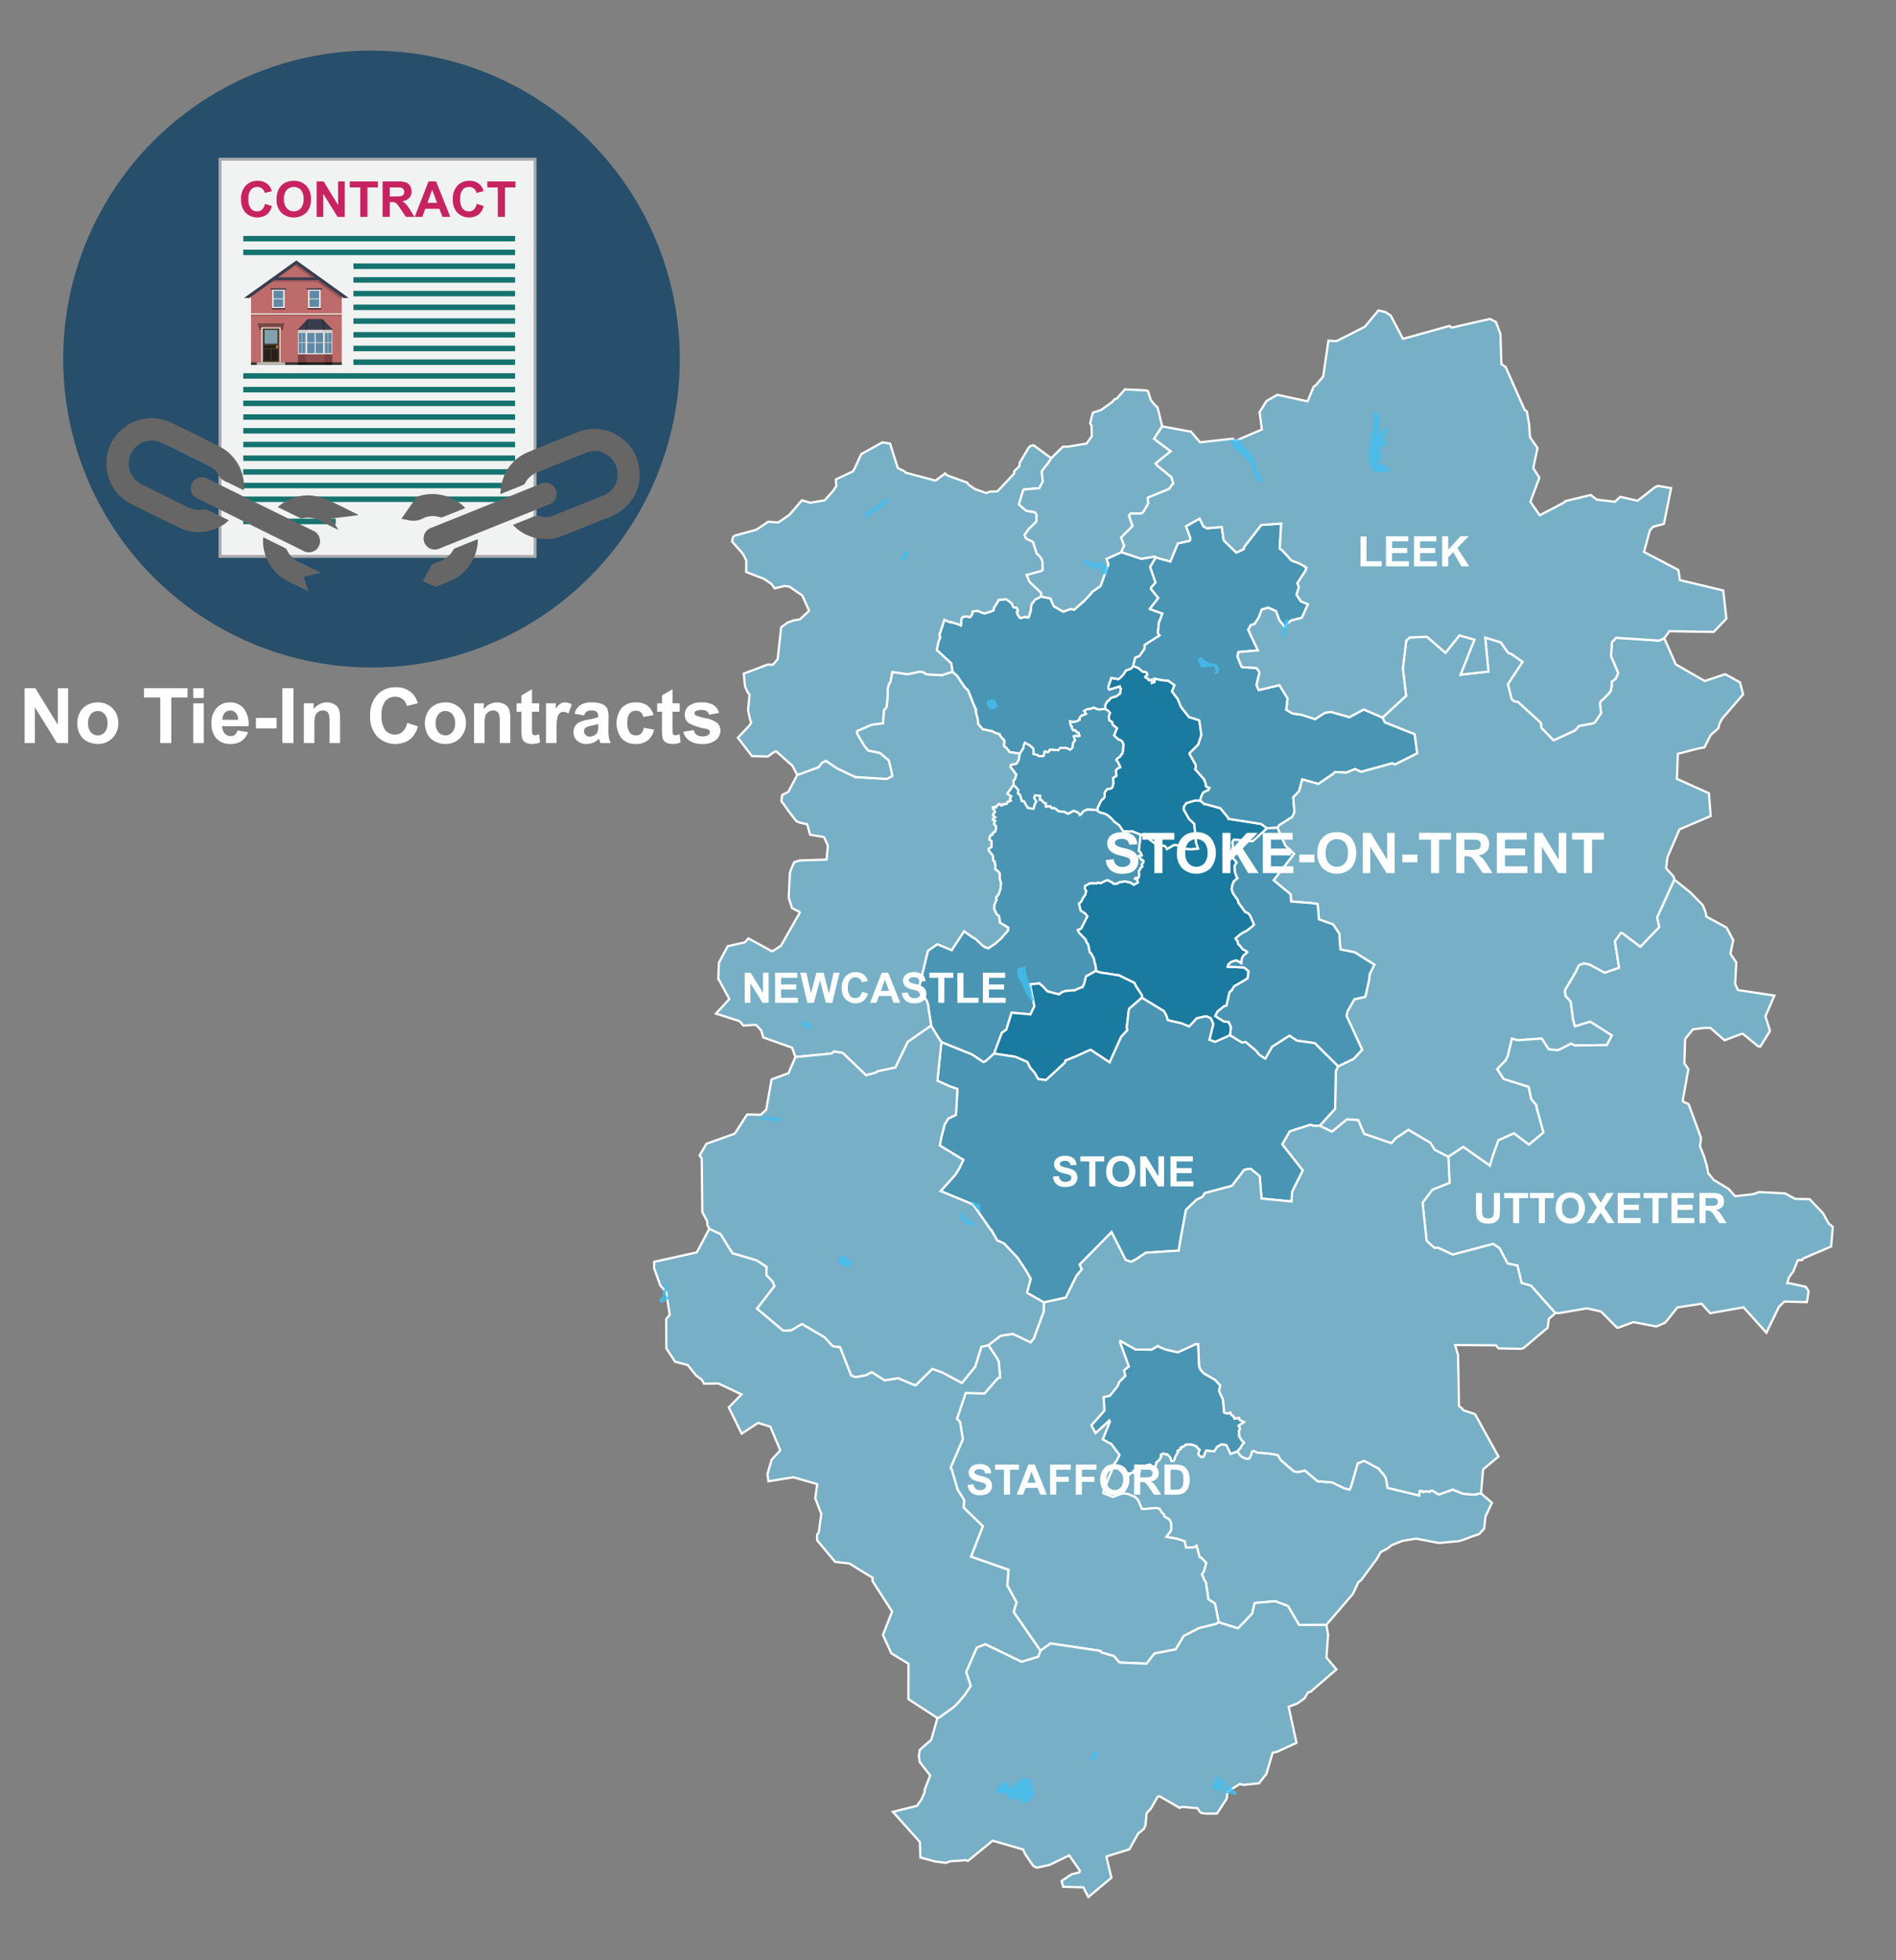 <svg xmlns="http://www.w3.org/2000/svg" xmlns:xlink="http://www.w3.org/1999/xlink" width="300" height="310" viewBox="0 0 300 310"><rect x="0" y="0" width="300" height="310" fill="#808080" stroke="none"/><defs><style>.cls-1,.cls-2{fill:none;}.cls-2{clip-rule:evenodd;}.cls-3{fill:#274e6a;}.cls-4{clip-path:url(#clip-path);}.cls-5{fill:#a7a9ac;}.cls-6{fill:#f1f2f2;}.cls-7{fill:#14736e;}.cls-8{fill:#c62360;}.cls-9{fill:#bd6b6b;}.cls-10,.cls-13,.cls-15,.cls-22,.cls-9{fill-rule:evenodd;}.cls-10{fill:#303838;}.cls-11{fill:#f3ecde;}.cls-12,.cls-13{opacity:0.2;}.cls-14,.cls-15{fill:#3a3d4e;}.cls-16{fill:#724944;}.cls-17{fill:#fff;}.cls-18{fill:#4e3f32;}.cls-19{fill:#81a1ae;}.cls-20{fill:#272019;}.cls-21{fill:#c87e2c;}.cls-22{fill:#c0b9ad;}.cls-23{fill:#683a2d;}.cls-24,.cls-25,.cls-34{fill:#542727;}.cls-24,.cls-26{opacity:0.6;}.cls-25,.cls-27{opacity:0.4;}.cls-28{fill:#cfcfcf;}.cls-29{fill:#dadada;}.cls-30{fill:#e6e6e6;}.cls-31{fill:#f2f2f2;}.cls-32{fill:#5f8aa5;}.cls-33{clip-path:url(#clip-path-2);}.cls-35{fill:#666;}.cls-36{fill:#4995b3;}.cls-36,.cls-37,.cls-38{stroke:#fff;stroke-miterlimit:10;stroke-width:0.353px;}.cls-37{fill:#1b7aa0;}.cls-38{fill:#76afc6;}.cls-39{fill:#42beee;opacity:0.8;}.cls-40{isolation:isolate;}</style><clipPath id="clip-path"><circle class="cls-1" cx="58.782" cy="56.782" r="48.782"/></clipPath><clipPath id="clip-path-2"><polygon class="cls-2" points="52.66 52.172 47.065 52.172 48.688 50.476 51.037 50.476 52.66 52.172"/></clipPath></defs><g id="Text"><circle class="cls-3" cx="58.782" cy="56.782" r="48.782"/><g class="cls-4"><rect class="cls-5" x="28.095" y="31.43" width="63.289" height="50.319" transform="translate(3.15 116.329) rotate(-90)"/><rect class="cls-6" x="35.044" y="25.408" width="49.392" height="62.362" transform="translate(119.479 113.179) rotate(180)"/><rect class="cls-7" x="55.923" y="41.667" width="25.577" height="0.867"/><rect class="cls-7" x="55.923" y="43.833" width="25.577" height="0.867"/><rect class="cls-7" x="55.923" y="46" width="25.577" height="0.867"/><rect class="cls-7" x="55.923" y="48.166" width="25.577" height="0.867"/><rect class="cls-7" x="38.488" y="82.026" width="14.631" height="0.867"/><rect class="cls-7" x="55.923" y="50.343" width="25.577" height="0.867"/><rect class="cls-7" x="55.923" y="52.51" width="25.577" height="0.867"/><rect class="cls-7" x="55.923" y="54.676" width="25.577" height="0.867"/><rect class="cls-7" x="55.923" y="56.843" width="25.577" height="0.867"/><rect class="cls-7" x="38.488" y="59.02" width="43.012" height="0.867"/><rect class="cls-7" x="38.488" y="61.186" width="43.012" height="0.867"/><rect class="cls-7" x="38.488" y="63.353" width="43.012" height="0.867"/><rect class="cls-7" x="38.488" y="65.519" width="43.012" height="0.867"/><rect class="cls-7" x="38.488" y="37.312" width="43.012" height="0.867"/><rect class="cls-7" x="38.488" y="39.479" width="43.012" height="0.867"/><rect class="cls-7" x="38.488" y="67.696" width="43.012" height="0.867"/><rect class="cls-7" x="38.488" y="69.862" width="43.012" height="0.867"/><rect class="cls-7" x="38.488" y="72.029" width="43.012" height="0.867"/><rect class="cls-7" x="38.488" y="74.196" width="43.012" height="0.867"/><rect class="cls-7" x="38.488" y="76.351" width="43.012" height="0.867"/><rect class="cls-7" x="38.488" y="78.518" width="43.012" height="0.867"/><path class="cls-8" d="M41.925,32.238l1.098.348a2.468,2.468,0,0,1-.84,1.364,2.644,2.644,0,0,1-3.326-.317,2.921,2.921,0,0,1-.719-2.087,3.068,3.068,0,0,1,.723-2.175,2.48,2.48,0,0,1,1.901-.774,2.335,2.335,0,0,1,1.672.608,2.205,2.205,0,0,1,.573,1.032l-1.121.268a1.157,1.157,0,0,0-1.182-.94,1.278,1.278,0,0,0-1.012.447,2.197,2.197,0,0,0-.388,1.45,2.353,2.353,0,0,0,.382,1.515,1.243,1.243,0,0,0,.995.451,1.134,1.134,0,0,0,.776-.287A1.669,1.669,0,0,0,41.925,32.238Z"/><path class="cls-8" d="M43.765,31.53a3.567,3.567,0,0,1,.256-1.438,2.658,2.658,0,0,1,.522-.768,2.183,2.183,0,0,1,.725-.505,3.086,3.086,0,0,1,1.209-.222,2.633,2.633,0,0,1,1.983.768,2.951,2.951,0,0,1,.743,2.139,2.938,2.938,0,0,1-.738,2.125,2.948,2.948,0,0,1-3.962.004A2.897,2.897,0,0,1,43.765,31.53Zm1.166-.038a2.099,2.099,0,0,0,.44,1.444,1.512,1.512,0,0,0,2.228.004,2.141,2.141,0,0,0,.435-1.464,2.102,2.102,0,0,0-.423-1.438,1.566,1.566,0,0,0-2.251.005A2.117,2.117,0,0,0,44.931,31.492Z"/><path class="cls-8" d="M50.099,34.299V28.692h1.102l2.296,3.744V28.692h1.052v5.607H53.412l-2.26-3.657v3.657Z"/><path class="cls-8" d="M57.007,34.299V29.64h-1.664v-.948H59.8V29.64H58.14v4.659Z"/><path class="cls-8" d="M60.535,34.299V28.692h2.383a4.049,4.049,0,0,1,1.306.151,1.286,1.286,0,0,1,.652.537,1.616,1.616,0,0,1,.245.884,1.498,1.498,0,0,1-.371,1.042,1.78,1.78,0,0,1-1.109.518,2.624,2.624,0,0,1,.607.471,6.388,6.388,0,0,1,.644.91l.685,1.094H64.221l-.818-1.22a7.858,7.858,0,0,0-.597-.825.888.888,0,0,0-.34-.233,1.878,1.878,0,0,0-.57-.062h-.23v2.341Zm1.132-3.236h.838a4.342,4.342,0,0,0,1.018-.068.614.614,0,0,0,.317-.237.734.734,0,0,0,.114-.421.673.673,0,0,0-.15-.457.693.693,0,0,0-.427-.22q-.138-.019-.826-.02h-.884Z"/><path class="cls-8" d="M71.245,34.299H70.012l-.489-1.273H67.282l-.463,1.273H65.618l2.184-5.607H69ZM69.16,32.081,68.387,30l-.758,2.081Z"/><path class="cls-8" d="M75.433,32.238l1.098.348a2.469,2.469,0,0,1-.84,1.364,2.644,2.644,0,0,1-3.326-.317,2.922,2.922,0,0,1-.719-2.087,3.068,3.068,0,0,1,.723-2.175,2.48,2.48,0,0,1,1.901-.774,2.335,2.335,0,0,1,1.672.608,2.205,2.205,0,0,1,.573,1.032l-1.121.268a1.157,1.157,0,0,0-1.182-.94,1.278,1.278,0,0,0-1.012.447,2.197,2.197,0,0,0-.388,1.45,2.353,2.353,0,0,0,.382,1.515,1.243,1.243,0,0,0,.995.451,1.134,1.134,0,0,0,.776-.287A1.669,1.669,0,0,0,75.433,32.238Z"/><path class="cls-8" d="M78.764,34.299V29.64H77.1v-.948h4.457V29.64h-1.66v4.659Z"/><polygon class="cls-9" points="54.075 46.645 46.896 41.521 39.717 46.645 39.717 57.706 54.075 57.706 54.075 46.645"/><polygon class="cls-10" points="54.075 57.706 54.075 57.298 39.717 57.298 39.717 57.706 54.075 57.706 54.075 57.706"/><rect class="cls-11" x="39.463" y="49.55" width="14.866" height="0.199" transform="translate(93.793 99.299) rotate(180)"/><rect class="cls-12" x="39.718" y="49.749" width="14.358" height="0.192" transform="translate(93.793 99.69) rotate(180)"/><path class="cls-13" d="M54.075,46.464l-2.409-1.726h0l-4.735-3.394-.466.559,2.921,2.087c-2.161-.001-6.184-.002-6.276.001l-.785.578h7.823l3.927,2.814Z"/><rect class="cls-14" x="43.229" y="43.852" width="7.335" height="0.428"/><polygon class="cls-15" points="55.175 47.116 46.893 41.184 38.617 47.116 39.434 47.138 46.896 41.789 54.359 47.138 55.175 47.116"/><polygon class="cls-16" points="40.755 51.138 44.989 51.138 44.867 51.61 40.877 51.61 40.755 51.138"/><rect class="cls-17" x="41.365" y="51.797" width="3.015" height="5.517" transform="translate(85.745 109.11) rotate(180)"/><g id="Symbol_9_0_Layer2_0_MEMBER_8_MEMBER_12_MEMBER_0_FILL" data-name="Symbol 9 0 Layer2 0 MEMBER 8 MEMBER 12 MEMBER 0 FILL"><path class="cls-18" d="M44.228,51.932H41.54v5.354h2.688Z"/></g><g id="Symbol_9_0_Layer2_0_MEMBER_8_MEMBER_12_MEMBER_1_MEMBER_1_FILL" data-name="Symbol 9 0 Layer2 0 MEMBER 8 MEMBER 12 MEMBER 1 MEMBER 1 FILL"><path class="cls-19" d="M41.876,52.188V54.34h2.015V52.188Z"/></g><g id="Symbol_9_0_Layer2_0_MEMBER_8_MEMBER_12_MEMBER_2_MEMBER_0_FILL" data-name="Symbol 9 0 Layer2 0 MEMBER 8 MEMBER 12 MEMBER 2 MEMBER 0 FILL"><path class="cls-20" d="M42.833,57.062V55.233H41.768v1.829Z"/></g><g id="Symbol_9_0_Layer2_0_MEMBER_8_MEMBER_12_MEMBER_2_MEMBER_1_FILL" data-name="Symbol 9 0 Layer2 0 MEMBER 8 MEMBER 12 MEMBER 2 MEMBER 1 FILL"><path class="cls-20" d="M43.999,57.062V55.233H42.934v1.829Z"/></g><g id="Symbol_9_0_Layer2_0_MEMBER_8_MEMBER_12_MEMBER_2_MEMBER_1_FILL-2" data-name="Symbol 9 0 Layer2 0 MEMBER 8 MEMBER 12 MEMBER 2 MEMBER 1 FILL"><path class="cls-20" d="M43.999,55.085v-.475h-2.231v.475Z"/></g><g id="Symbol_9_0_Layer2_0_MEMBER_8_MEMBER_13_FILL" data-name="Symbol 9 0 Layer2 0 MEMBER 8 MEMBER 13 FILL"><path class="cls-21" d="M44.063,54.84a.192.192,0,0,0-.064-.146.21.21,0,0,0-.302,0,.192.192,0,0,0-.064.146.197.197,0,0,0,.064.151.206.206,0,0,0,.151.064.219.219,0,0,0,.215-.215Z"/></g><polygon class="cls-22" points="40.62 57.706 40.62 57.286 45.122 57.286 45.122 57.706 40.62 57.706 40.62 57.706"/><rect class="cls-23" x="44.496" y="51.61" width="0.254" height="0.578" transform="translate(89.246 103.797) rotate(180)"/><rect class="cls-23" x="40.999" y="51.61" width="0.254" height="0.578" transform="translate(82.253 103.797) rotate(180)"/><rect class="cls-12" x="40.877" y="51.61" width="3.99" height="0.187" transform="translate(85.745 103.406) rotate(180)"/><polygon class="cls-15" points="52.66 52.172 47.065 52.172 48.688 50.476 51.037 50.476 52.66 52.172"/><rect class="cls-24" x="47.142" y="56.033" width="1.286" height="1.264"/><rect class="cls-24" x="51.297" y="56.033" width="1.286" height="1.264"/><rect class="cls-25" x="48.428" y="56.033" width="2.869" height="1.264"/><rect class="cls-26" x="47.142" y="57.297" width="1.286" height="0.409"/><rect class="cls-26" x="51.297" y="57.297" width="1.286" height="0.409"/><rect class="cls-27" x="48.428" y="57.297" width="2.869" height="0.409"/><rect class="cls-28" x="47.142" y="52.172" width="1.286" height="0.293"/><rect class="cls-28" x="51.297" y="52.172" width="1.286" height="0.293"/><rect class="cls-29" x="48.428" y="52.172" width="2.869" height="0.293"/><rect class="cls-30" x="47.142" y="52.465" width="1.286" height="3.568"/><rect class="cls-30" x="51.297" y="52.465" width="1.286" height="3.568"/><rect class="cls-31" x="48.428" y="52.465" width="2.869" height="3.568"/><rect class="cls-32" x="48.604" y="52.634" width="1.182" height="1.512"/><rect class="cls-32" x="49.94" y="52.634" width="1.182" height="1.512"/><rect class="cls-32" x="48.604" y="54.235" width="1.182" height="1.63"/><rect class="cls-32" x="49.94" y="54.235" width="1.182" height="1.63"/><rect class="cls-32" x="47.255" y="52.634" width="0.487" height="1.512"/><rect class="cls-32" x="47.804" y="52.634" width="0.511" height="1.512"/><rect class="cls-32" x="47.255" y="54.235" width="0.487" height="1.63"/><rect class="cls-32" x="47.804" y="54.235" width="0.511" height="1.63"/><rect class="cls-32" x="51.41" y="52.634" width="0.487" height="1.512"/><rect class="cls-32" x="51.959" y="52.634" width="0.511" height="1.512"/><rect class="cls-32" x="51.41" y="54.235" width="0.487" height="1.63"/><rect class="cls-32" x="51.959" y="54.235" width="0.511" height="1.63"/><g class="cls-33"><polygon class="cls-12" points="52.777 52.06 51.346 50.564 51.346 50.564 51.346 50.393 51.189 50.393 51.17 50.27 51.078 50.284 50.86 50.056 50.626 50.28 50.733 50.393 48.992 50.393 49.099 50.28 48.865 50.056 48.647 50.284 48.555 50.27 48.536 50.393 48.488 50.393 48.488 50.45 46.948 52.06 47.182 52.284 48.449 50.96 48.251 52.253 48.572 52.302 48.838 50.564 50.887 50.564 51.153 52.302 51.474 52.253 51.276 50.96 52.543 52.284 52.777 52.06"/></g><rect class="cls-31" x="43.065" y="45.796" width="1.975" height="2.934" transform="translate(88.106 94.526) rotate(180)"/><rect class="cls-32" x="43.281" y="45.979" width="1.536" height="1.224"/><rect class="cls-32" x="43.281" y="47.322" width="1.536" height="1.224"/><rect class="cls-14" x="42.832" y="45.582" width="2.441" height="0.214" transform="translate(88.106 91.378) rotate(180)"/><rect class="cls-34" x="42.987" y="48.73" width="2.132" height="0.196" transform="translate(88.106 97.656) rotate(180)"/><rect class="cls-31" x="48.752" y="45.796" width="1.975" height="2.934" transform="translate(99.48 94.526) rotate(180)"/><rect class="cls-32" x="48.968" y="45.979" width="1.536" height="1.224"/><rect class="cls-32" x="48.968" y="47.322" width="1.536" height="1.224"/><rect class="cls-14" x="48.519" y="45.582" width="2.441" height="0.214" transform="translate(99.48 91.378) rotate(180)"/><rect class="cls-34" x="48.674" y="48.73" width="2.132" height="0.196" transform="translate(99.48 97.656) rotate(180)"/></g><path class="cls-35" d="M36.211,82.286a6.177,6.177,0,0,1-2.042,1.3,7.057,7.057,0,0,1-5.965-.211Q24.536,81.58,20.879,79.763a7.169,7.169,0,1,1,6.309-12.875c2.47,1.207,4.95,2.395,7.394,3.655a7.041,7.041,0,0,1,4.012,6.573c.002.117-.012.234-.022.415-.614-.299-1.197-.581-1.778-.866-.248-.121-.489-.258-.742-.369A2.655,2.655,0,0,1,34.46,74.952a2.663,2.663,0,0,0-1.356-1.222c-2.512-1.241-5.02-2.489-7.542-3.709a3.639,3.639,0,0,0-4.477,5.457A4.011,4.011,0,0,0,22.37,76.552c2.483,1.268,4.991,2.487,7.495,3.715a3.713,3.713,0,0,0,2.348.298,1.17,1.17,0,0,1,.665.087C33.981,81.173,35.07,81.723,36.211,82.286Z"/><path class="cls-35" d="M50.228,86.726a1.779,1.779,0,0,1-2.294.351q-3.095-1.528-6.191-3.054-5.165-2.546-10.327-5.099a2.733,2.733,0,0,1-.851-.616,1.707,1.707,0,0,1-.003-2.184,1.724,1.724,0,0,1,2.135-.481c1.362.656,2.716,1.33,4.072,1.999,4.234,2.087,8.458,4.193,12.706,6.25A1.801,1.801,0,0,1,50.228,86.726Z"/><path class="cls-35" d="M43.96,80.196a6.968,6.968,0,0,1,7.162-1.41c1.898.715,3.687,1.72,5.524,2.595l-.016.1-4.216.52,1.079,1.694-.037.059c-.305-.147-.611-.291-.914-.44q-1.062-.522-2.123-1.048a3.679,3.679,0,0,0-2.495-.308.581.581,0,0,1-.34.01C46.399,81.398,45.222,80.816,43.96,80.196Z"/><path class="cls-35" d="M50.734,90.578l-2.674.651.74,2.296c-1.124-.555-2.17-1.067-3.212-1.585a6.987,6.987,0,0,1-3.134-3.064,7.197,7.197,0,0,1-.82-3.883c.123.046.218.073.305.115,1.05.516,2.101,1.029,3.145,1.558a.805.805,0,0,1,.337.346,3.763,3.763,0,0,0,1.798,1.809c1.063.518,2.121,1.047,3.181,1.572C50.491,90.44,50.579,90.493,50.734,90.578Z"/><path class="cls-35" d="M100.541,78.158A7.869,7.869,0,0,1,95.977,81.96c-1.127.405-2.226.887-3.337,1.334-1.197.481-2.385.988-3.594,1.438a7.077,7.077,0,0,1-7.513-1.357c-.117-.099-.221-.213-.373-.361l2.385-.961c.171-.069.347-.128.512-.208a2.01,2.01,0,0,1,1.615-.17,2.894,2.894,0,0,0,1.972-.176c2.604-1.04,5.211-2.075,7.804-3.142a3.402,3.402,0,0,0,2.235-3.046A3.549,3.549,0,0,0,96.002,71.91a3.368,3.368,0,0,0-3.213-.325c-2.646,1.041-5.282,2.108-7.917,3.18a3.518,3.518,0,0,0-1.775,1.619.574.574,0,0,1-.217.26c-1.203.495-2.412.977-3.727,1.506a16.268,16.268,0,0,1,.242-1.691,6.927,6.927,0,0,1,4.152-4.952c2.62-1.104,5.269-2.141,7.912-3.19a6.949,6.949,0,0,1,4.073-.32,2.282,2.282,0,0,0,.307.024l1.335.49a3.409,3.409,0,0,0,.284.199,7.054,7.054,0,0,1,3.671,5.224,8.121,8.121,0,0,1-.1,2.877Z"/><path class="cls-35" d="M86.939,76.454a1.757,1.757,0,0,1,.046,3.276c-1.192.493-2.392.966-3.588,1.446q-6.942,2.79-13.884,5.577A1.763,1.763,0,1,1,68.23,83.474q4.471-1.791,8.938-3.592,4.157-1.671,8.314-3.345A1.904,1.904,0,0,1,86.939,76.454Z"/><path class="cls-35" d="M75.61,85.29a7.229,7.229,0,0,1-1.339,4.153,6.905,6.905,0,0,1-2.994,2.424c-.701.299-1.412.575-2.122.853a.502.502,0,0,1-.332.037c-.639-.269-1.27-.558-1.933-.854.466-.869.907-1.701,1.363-2.526a.581.581,0,0,1,.281-.194c.362-.155.728-.305,1.097-.444a3.838,3.838,0,0,0,2.066-1.74.676.676,0,0,1,.299-.281c1.143-.47,2.291-.927,3.438-1.386A1.506,1.506,0,0,1,75.61,85.29Z"/><path class="cls-35" d="M63.498,82.065c.814-1.167,1.592-2.287,2.377-3.4a.568.568,0,0,1,.259-.164A7.259,7.259,0,0,1,73.53,80.236a.644.644,0,0,1,.064.124c-1.214.488-2.419.977-3.629,1.453a.557.557,0,0,1-.338-.011,3.537,3.537,0,0,0-2.655.155,3.332,3.332,0,0,1-2.467.278A9.624,9.624,0,0,0,63.498,82.065Z"/><path class="cls-17" d="M3.891,117.511V108.833H5.596l3.552,5.795V108.833h1.627v8.678H9.017l-3.498-5.658v5.658Z"/><path class="cls-17" d="M12.23,114.279a3.397,3.397,0,0,1,.408-1.605,2.808,2.808,0,0,1,1.157-1.184,3.432,3.432,0,0,1,1.672-.408,3.142,3.142,0,0,1,2.339.926,3.203,3.203,0,0,1,.911,2.341,3.242,3.242,0,0,1-.92,2.365,3.114,3.114,0,0,1-2.317.938,3.644,3.644,0,0,1-1.649-.391,2.675,2.675,0,0,1-1.193-1.145A3.817,3.817,0,0,1,12.23,114.279Zm1.705.089a2.081,2.081,0,0,0,.443,1.432,1.452,1.452,0,0,0,2.188,0,2.11,2.11,0,0,0,.44-1.444,2.071,2.071,0,0,0-.44-1.42,1.452,1.452,0,0,0-2.188,0A2.082,2.082,0,0,0,13.935,114.368Z"/><path class="cls-17" d="M25.354,117.511v-7.21H22.779V108.833h6.896v1.468H27.105v7.21Z"/><path class="cls-17" d="M30.574,110.372V108.833h1.663v1.539Zm0,7.139v-6.286h1.663v6.286Z"/><path class="cls-17" d="M37.583,115.51l1.657.278a2.719,2.719,0,0,1-1.01,1.389,2.964,2.964,0,0,1-1.726.475,2.812,2.812,0,0,1-2.427-1.071,3.599,3.599,0,0,1-.621-2.166,3.472,3.472,0,0,1,.816-2.447,2.692,2.692,0,0,1,2.066-.885,2.793,2.793,0,0,1,2.214.926,4.103,4.103,0,0,1,.775,2.838h-4.167a1.677,1.677,0,0,0,.402,1.151,1.258,1.258,0,0,0,.959.412,1.014,1.014,0,0,0,.656-.214A1.311,1.311,0,0,0,37.583,115.51Zm.095-1.681a1.606,1.606,0,0,0-.373-1.098,1.2,1.2,0,0,0-1.764.021,1.532,1.532,0,0,0-.35,1.077Z"/><path class="cls-17" d="M40.495,115.196v-1.663h3.268v1.663Z"/><path class="cls-17" d="M44.68,117.511V108.833h1.752v8.678Z"/><path class="cls-17" d="M53.807,117.511h-1.663v-3.208a4.95,4.95,0,0,0-.106-1.317.928.928,0,0,0-.347-.465.988.988,0,0,0-.577-.165,1.339,1.339,0,0,0-.775.236,1.197,1.197,0,0,0-.471.628,5.413,5.413,0,0,0-.127,1.444v2.847H48.077v-6.286h1.545v.924a2.577,2.577,0,0,1,3.078-.867,1.687,1.687,0,0,1,.689.506,1.842,1.842,0,0,1,.325.698,5.172,5.172,0,0,1,.092,1.119Z"/><path class="cls-17" d="M64.426,114.32l1.698.539a3.81,3.81,0,0,1-1.299,2.109,4.087,4.087,0,0,1-5.147-.491,4.52,4.52,0,0,1-1.112-3.228,4.742,4.742,0,0,1,1.119-3.365,3.834,3.834,0,0,1,2.941-1.198,3.611,3.611,0,0,1,2.587.941,3.427,3.427,0,0,1,.888,1.599l-1.734.414a1.793,1.793,0,0,0-1.829-1.456,1.976,1.976,0,0,0-1.565.692,3.398,3.398,0,0,0-.601,2.244,3.641,3.641,0,0,0,.592,2.344,1.921,1.921,0,0,0,1.539.698,1.75,1.75,0,0,0,1.201-.444A2.582,2.582,0,0,0,64.426,114.32Z"/><path class="cls-17" d="M67.231,114.279a3.399,3.399,0,0,1,.408-1.605,2.808,2.808,0,0,1,1.157-1.184,3.432,3.432,0,0,1,1.672-.408,3.142,3.142,0,0,1,2.339.926,3.203,3.203,0,0,1,.911,2.341,3.241,3.241,0,0,1-.92,2.365,3.114,3.114,0,0,1-2.317.938,3.644,3.644,0,0,1-1.648-.391,2.675,2.675,0,0,1-1.193-1.145A3.818,3.818,0,0,1,67.231,114.279Zm1.705.089A2.081,2.081,0,0,0,69.38,115.8a1.452,1.452,0,0,0,2.188,0,2.11,2.11,0,0,0,.44-1.444,2.071,2.071,0,0,0-.44-1.42,1.452,1.452,0,0,0-2.188,0A2.082,2.082,0,0,0,68.936,114.368Z"/><path class="cls-17" d="M80.739,117.511H79.076v-3.208a4.95,4.95,0,0,0-.106-1.317.928.928,0,0,0-.347-.465.988.988,0,0,0-.577-.165,1.339,1.339,0,0,0-.775.236,1.197,1.197,0,0,0-.471.628,5.415,5.415,0,0,0-.127,1.444v2.847H75.01v-6.286h1.545v.924a2.577,2.577,0,0,1,3.078-.867,1.688,1.688,0,0,1,.69.506,1.845,1.845,0,0,1,.325.698,5.178,5.178,0,0,1,.092,1.119Z"/><path class="cls-17" d="M85.309,111.225v1.326H84.172v2.533a6.364,6.364,0,0,0,.032.896.367.367,0,0,0,.148.21.468.468,0,0,0,.281.083,2.154,2.154,0,0,0,.669-.159l.142,1.29a3.299,3.299,0,0,1-1.313.248,2.088,2.088,0,0,1-.812-.15,1.181,1.181,0,0,1-.529-.391,1.552,1.552,0,0,1-.234-.648,8.133,8.133,0,0,1-.053-1.172v-2.74h-.764v-1.326h.764v-1.249l1.669-.971v2.22Z"/><path class="cls-17" d="M88.055,117.511H86.392v-6.286h1.545v.894a2.676,2.676,0,0,1,.714-.834,1.304,1.304,0,0,1,.719-.201,2.11,2.11,0,0,1,1.095.314l-.515,1.45a1.46,1.46,0,0,0-.781-.273.922.922,0,0,0-.592.192,1.313,1.313,0,0,0-.382.695,9.878,9.878,0,0,0-.14,2.107Z"/><path class="cls-17" d="M92.424,113.143l-1.51-.273a2.354,2.354,0,0,1,.876-1.35,3.208,3.208,0,0,1,1.847-.438,3.999,3.999,0,0,1,1.658.263,1.651,1.651,0,0,1,.766.669,3.422,3.422,0,0,1,.223,1.489l-.018,1.941a6.803,6.803,0,0,0,.079,1.222,3.6,3.6,0,0,0,.299.844H94.998c-.043-.11-.097-.274-.159-.491-.028-.099-.048-.164-.06-.195a2.99,2.99,0,0,1-.911.621,2.604,2.604,0,0,1-1.036.207,2.14,2.14,0,0,1-1.53-.526,1.751,1.751,0,0,1-.56-1.332,1.788,1.788,0,0,1,.255-.95,1.664,1.664,0,0,1,.713-.639,5.554,5.554,0,0,1,1.323-.388,9.14,9.14,0,0,0,1.616-.408v-.166a.86.86,0,0,0-.237-.684,1.412,1.412,0,0,0-.893-.204,1.185,1.185,0,0,0-.692.175A1.21,1.21,0,0,0,92.424,113.143Zm2.226,1.35a10.331,10.331,0,0,1-1.013.254,3.048,3.048,0,0,0-.905.29.695.695,0,0,0-.325.586.816.816,0,0,0,.26.605.908.908,0,0,0,.663.254,1.442,1.442,0,0,0,.858-.296,1.041,1.041,0,0,0,.397-.55,3.265,3.265,0,0,0,.065-.812Z"/><path class="cls-17" d="M103.403,113.083l-1.64.296a1.19,1.19,0,0,0-.376-.739,1.135,1.135,0,0,0-.761-.249,1.242,1.242,0,0,0-.991.43,2.194,2.194,0,0,0-.37,1.435,2.542,2.542,0,0,0,.376,1.581,1.233,1.233,0,0,0,1.009.461,1.12,1.12,0,0,0,.775-.269,1.621,1.621,0,0,0,.427-.927l1.634.278a2.902,2.902,0,0,1-.978,1.699,3.022,3.022,0,0,1-1.936.573,2.876,2.876,0,0,1-2.198-.87,3.962,3.962,0,0,1,.003-4.832,2.921,2.921,0,0,1,2.226-.867,3.034,3.034,0,0,1,1.826.494A2.738,2.738,0,0,1,103.403,113.083Z"/><path class="cls-17" d="M107.547,111.225v1.326H106.41v2.533a6.364,6.364,0,0,0,.032.896.366.366,0,0,0,.148.21.468.468,0,0,0,.281.083,2.154,2.154,0,0,0,.669-.159l.142,1.29a3.299,3.299,0,0,1-1.313.248,2.088,2.088,0,0,1-.811-.15,1.181,1.181,0,0,1-.529-.391,1.554,1.554,0,0,1-.234-.648,8.154,8.154,0,0,1-.053-1.172v-2.74h-.764v-1.326h.764v-1.249l1.669-.971v2.22Z"/><path class="cls-17" d="M108.115,115.717l1.669-.254a1.219,1.219,0,0,0,.433.736,1.456,1.456,0,0,0,.911.252,1.65,1.65,0,0,0,.971-.236.527.527,0,0,0,.219-.444.436.436,0,0,0-.118-.314,1.316,1.316,0,0,0-.557-.219,8.995,8.995,0,0,1-2.551-.811,1.619,1.619,0,0,1-.746-1.415,1.746,1.746,0,0,1,.645-1.373,3.017,3.017,0,0,1,2.001-.556,3.493,3.493,0,0,1,1.918.42,2.145,2.145,0,0,1,.863,1.243l-1.568.29a.969.969,0,0,0-.382-.562,1.397,1.397,0,0,0-.802-.195,1.809,1.809,0,0,0-.941.184.395.395,0,0,0-.19.337.366.366,0,0,0,.166.302,6.206,6.206,0,0,0,1.554.468,4.619,4.619,0,0,1,1.855.74,1.536,1.536,0,0,1,.521,1.237,1.898,1.898,0,0,1-.723,1.485,3.197,3.197,0,0,1-2.137.621,3.502,3.502,0,0,1-2.033-.52A2.398,2.398,0,0,1,108.115,115.717Z"/><g id="districtpaths"><path id="ST-01_districtpath" data-name="ST-01 districtpath" class="cls-36" d="M169.29,118.547l.07-.027.198-.154.116-.124.104-.775.323-.397-.217-.637.319-.112.084.037.186.035.309-.029-.096-.448-.175-.093-.03.001-.037.008-.383-.373-.195.058-.08-.024-.04-.098-.173-.236.035-.226-.064-.038-.113-.148-.132-.688.563.12.066-.05.517-.09.22-.192.165-.02-.015-.3.332-.409.045-.013.048.034.589-.246-.313-.47.486-.283.66-.091.395-.17.004.002.05.042.747.284.146-.032.772-.061.054-.014.393.191.435.444-.194.473.032.663.479.293.093.434.01.01.677.562-.459,1.14.697.624.039.027.24.052.337.262.032.117.144.338-.077.814.027.115-.09.234-.035.294-.239.216-.095.226-.442.301-.193.246.005.034.255.276.376.845-.479.242-.229.272.102.838-.444.295-.089.039-.007.01.072.818-.062.131-.034.135.012.169-.135.266-.198.16-.606.109-.373.491-.029.677.011.07-.082.125-.073.079-.396.343-.401.874-.092.148-.07.257-.004.228-1.639-.084-.011-.003-.603.301-.001.003-.095.066-.124.235-.331.28-.295-.395-.054-.045-.594-.223-.137.012-.013.016-.763.428h-.004l-.705-.338-.269.031-.122-.023H167.91l-.313-.075-.178-.016-.36-.371-.333-.113-.104.045-.231-.037-.094-.138-.057-.109-.223-.077-.049.004-.061.075-.443.011-.001-.525-.141-.002-.254-.166-.281-.364-.279-.019.043-.644-.793-.047-.138.359.345.593-.105.264-.038.027-.071.068-.204.785-.003.004-.043.016-.885-.139-.196-.337-.018-.008-.357-.654-.134-.079-.241-.01-.278-.966-.336-.239.06-.52-.471-.568-.283-.194-.007-.756.217-.219.232-.721-.912-1.219.017-.131.039-.22.867-.155.362-.582.157-1.046.029-.011.556-.851.055-.446.188-.4.712.369.638.565.046.616-.025.24.63.151.214.199.717-.046.138-.4.01-.238.132-.1.391.154.089-.051.072-.026.014-.018.144-.292.042-.049.498.05.037-.017.317.047.447.032.238-.286.091-.086.006-.001.828.01.247.039Z"/><path id="ST-02_districtpath" data-name="ST-02 districtpath" class="cls-37" d="M187.351,127.523l-.034.513.022.048.829,1.455.822.747-.004.206.068.697.044.257.164,1.845.325.919-.122.024-1.003.083-1.085-.072-1.299-.628-.409.073-1.006.6-.156-.245-.167-.199-.014-.013-1.019-.318-.503-.038-.171-.167-.539-.38-.174-.175-.145-.202-.033-.023-.626-.333-.114-.041-.16-.081-.368-.093-.264-.084-1.158-.458-.311.087-1.045-.092-.606-.903-.466-.355-.309-.199-.013-.019-.291-.353-.451-.426-.3-.244-.446-.242-.769-.196-.346-.219-.028-.151-.004-.016.004-.228.07-.257.092-.148.401-.874.396-.343.073-.079.082-.125-.011-.07.029-.677.373-.491.606-.109.198-.16.135-.266-.012-.169.034-.135.062-.131-.072-.818.007-.01.089-.039.444-.295-.102-.838.229-.272.479-.242-.376-.845-.255-.276-.005-.034.193-.246.442-.301.095-.226.239-.216.035-.294.09-.234-.027-.115.077-.814-.144-.338-.032-.117-.337-.262-.24-.052-.039-.027-.697-.624.459-1.14-.677-.562-.01-.01-.093-.434-.479-.293-.032-.663.194-.473-.435-.444-.393-.191.07-.241-.038-.372.429-.678.12-.015.358-.412.002.001.642-.235.093.015.368-.214.088-.119.262-.154.117-.756-.106-.167-.063-.202-1.634.513-.068-.036-.096-.156-.008-.3.471-1.371,1.108.197.272-.177.556-.587.364-.606.847-.305.321-.408.817.318.728.624.268-.033.101.052.176.047.182.347-.362.361.03.09.272.168.138.021.139.261.054.025.447-.139-.007.527.368-.126.054-.546.848.202.09-.002.781.121.379-.011,1.008.7.006.105-.374.901.911,1.225.51,1.238,1.331,1.674.194.002,1.382.457.321,2.328-.498,1.494-1.344,1.344-.013.175.967,1.7.002.416-.094.268,1.507,1.713-.062.079.195.375-.005.003.102.585.534.204-.161.319-.855.414-.333.715-.126.575-.83-.02-.011.001-1.348.408Z"/><path id="ST-03_districtpath" data-name="ST-03 districtpath" class="cls-37" d="M184.152,159.903l-3.477-2.117.01-.39-.943-1.439-.246-.518-2.487-1.215-.577-.045-.056-.044-.693-.091-.748-.132-.594-.067-.469-.124-.489-.165.002-.518-.142-.708-.108-.24-.025-.341-.088-.254-.445-.794-.148-.076-.157-.685.019-.108-.164-.527.005-.019-.269-.313-.076-.372-1.018-1.022-.262-.511.527-.206.017-.019.993-1.921-.336-.441-.725-.459-.289-1.138.204-.143.223-.244.175-.388.005-.025.408-.575.123-.482-.004-.173-.188-.308.017-.389-.001-.022.74-.441.26-.017.005-.001.037.005.058-.011.782.011.231-.11.009,0,.032.005.279.089.045-.005.015-.003.728-.355.362-.126.729.376.063.047.143.164.429.001.175-.047.205-.105.128-.084.8-.142.301.028.425.119.059.007.064-.014.652.393.611-.348.02-.061-.102-.192-.002-.152-.378-.213.157-.163.375.061.063-.037.072-.371.001-.052.025-.088-.03-.077-.041-.312.015-.062-.008-.134.185-.209.079-.233.284-.246-.101-.23.022-.151.183-.185.039-.008.055-.274-.031-.062-.04-.036-.3-.087-.02-.179.001-.015-.223-.128-.142-.323.459-.098-.224-.497-.046-.018-.138-.147-.052-.024.292-2.581.368.093.16.081.114.041.626.333.033.023.145.202.174.175.539.38.171.167.503.038,1.019.318.014.013.167.199.156.245,1.006-.6.409-.073,1.299.628,1.085.072,1.003-.083.122-.024-.325-.919-.164-1.845-.044-.257-.068-.697.004-.206-.822-.747-.829-1.455-.022-.048.034-.513.37-.506,1.348-.408.011-.001.83.02.231.154.412.388.17-.014,2.39.66,1.264,1.567-.005.11,5.143.801.974.685-2.291,2.07-2.951-.265-.229.334.045.801-.233,1.234.149.39.693.844-.314.525.031.867.032.183.308.816.075.106-.582.504-.233.609-.106.603.193.609.13.21.002.001.686.968.027.29.017.038,1.089,1.498.444.177.318.36.647,1.465-.097.078-.092.125-.128.119-.82.647-.591.286-.486.325-.043.016-.67.598.322.47.084.386.011.009.11.155.153.092.398.549.114.089.094.01.545.353.026.072-.679.597-.225.552-.031.589-.78-.44-.432.088-.444.177-.418.367-.092.349,2.61.126.697.613-.171,1.124-1.85,1.1-.243.104-.414.674-.347.308-.477,2.119-.39.083-1.035.848-.36.702,1.359.85.746.083.396.796-.156,1.32-2.377,1.051-.888-.343.614-2.497-.396-.913-.665-.28-.192-.023-1.368.327-1.199,1.288-1.209-.501-2.175-.495-.26-.811Z"/><path id="ST-04_districtpath" data-name="ST-04 districtpath" class="cls-36" d="M165.463,127.57l.443-.011.061-.075.049-.004.223.077.057.109.094.138.231.037.104-.045.333.113.36.371.178.016.313.075h.001l.122.023.269-.031.705.338h.004l.763-.428.013-.016.137-.012.594.223.054.045.295.395.331-.28.124-.235.095-.066.001-.003.603-.301.011.003,1.639.084.004.016.028.151.346.219.769.196.446.242.3.244.451.426.291.353.013.019.309.199.466.355.606.903,1.045.092.311-.087,1.158.458.264.084-.292,2.581.052.024.138.147.046.018.224.497-.459.098.142.323.223.128-.001.015.02.179.3.087.04.036.031.062-.055.274-.039.008-.183.185-.022.151.101.23-.284.246-.079.233-.185.209.008.134-.015.062.041.312.03.077-.025.088-.001.052-.072.371-.063.037-.375-.061-.157.163.378.213.002.152.102.192-.02.061-.611.348-.652-.393-.064.014-.059-.007-.425-.119-.301-.028-.8.142-.128.084-.205.105-.175.047-.429-.001-.143-.164-.063-.047-.729-.376-.362.126-.728.355-.015.003-.045.005-.279-.089-.032-.005-.009,0-.231.11-.782-.011-.058.011-.037-.005-.005.001-.26.017-.74.441.001.022-.017.389.188.308.004.173-.123.482-.408.575-.005.025-.175.388-.223.244-.204.143.289,1.138.725.459.336.441-.993,1.921-.017.019-.527.206.262.511,1.018,1.022.076.372.269.313-.005.019.164.527-.019.108.157.685.148.076.445.794.088.254.025.341.108.24.142.708-.002.518-1.538.854-.087.31-.037.185-.162.635-.27.585-.316.089-.406.155-.56.274-.241-.026-1.298.131-.466.18-.42.337-1.874-.485-.674-.753-.592-.502-1.456.154.68,3.436-.626,1.312-2.981-.27-.84,2.689-.462.33-.224.13-1.244,3.315-1.349,1.21-.356.136-1.792-1.21-4.846-1.945-.574-.878-1.065-1.723.014-.14-.424-2.678.024-.15-.277-.969-1.322-1.716,1.491-6.202,1.504-1.035,2.268.932,1.947-2.977,1.373.953.414.208,1.166,1.111.39.248.524.158.021-.034.969-.631,1.103-.96.104-.176.888-.981.002-.5-1.281-.748-.117-1.013-.45-.402-.349-.77.028-.616.363-.871-.057-.204-.036-.097.426-.537.334-1.004-.022-.482.055-.132.005-.068-.232-.904-.007-.012.033-.339-.051-.474-.667-.562.05-.361-.136-.78-.016-.04-.119-.079-.124-.225.001-.592-.705-.886-.014-.24.457-.281.026-.934-.362-.245,0-.02.013-.026.146-.598.365-.138.033-.274.389-.22.106-.435-.001-.105.018-.033-.011-.288-.318-.313.005-.04.184-.471-.289-.111-.085-.148.148-.179.116-.092.095-.038-.325-.306.005-.022.049-.057.048-.227.192-.231-.002-.002-.129-.404-.113-.045-.107-.158.039-.107.192-.1.334.082.021-.173.385-.266.027-.097.164.026.252.233.301-.262.114.004.043.063.36-.068.126-.254-.015-.045.511-.202-.125-.258.01-.06.202-.36-.633-.422.007-.022.377-.545.092-.069.334-.546.191-.139.283.194.471.568-.06.52.336.239.278.966.241.01.134.079.357.654.018.008.196.337.885.139.043-.016.003-.004.204-.785.071-.068.038-.027.105-.264-.345-.593.138-.359.793.047-.043.644.279.019.281.364.254.166.141.002Z"/><path id="ST-05_districtpath" data-name="ST-05 districtpath" class="cls-38" d="M156.516,115.562l.346-.007.74.395.138.005.439.148.087.277.651.719-.008.501-.028.397.303.222.089.081.473.601.006.016,1.582.24-.157,1.046-.362.582-.867.155-.039.22-.017.131.912,1.219-.232.721-.217.219.007.756-.191.139-.334.546-.092.069-.377.545-.007.022.633.422-.202.36-.01.06.125.258-.511.202.015.045-.126.254-.36.068-.043-.063-.114-.004-.301.262-.252-.233-.164-.026-.027.097-.385.266-.021.173-.334-.082-.192.1-.039.107.107.158.113.045.129.404.002.002-.192.231-.048.227-.049.057-.005.022.325.306-.095.038-.116.092-.148.179.085.148.289.111-.184.471-.005.04.318.313.011.288-.018.033.001.105-.106.435-.389.22-.033.274-.365.138-.146.598-.013.026,0,.02.362.245-.026.934-.457.281.014.24.705.886-.001.592.124.225.119.079.016.04.136.78-.05.361.667.562.051.474-.033.339.007.012.232.904-.005.068-.055.132.022.482-.334,1.004-.426.537.036.097.057.204-.363.871-.028.616.349.77.45.402.117,1.013,1.281.748-.002.5-.888.981-.104.176-1.103.96-.969.631-.021.034-.524-.158-.39-.248-1.166-1.111-.414-.208-1.373-.953-1.947,2.977-2.268-.932-1.504,1.035-1.491,6.202,1.322,1.716.277.969-.024.15.424,2.678-.014.14-3.67,2.558-1.954,4.05-2.802.596-.273.206-1.563.434-3.735-3.566-1.351-.201-.406.323-5.692.552-.541-1.484-4.549-1.615-.327-1.109-.841-.894-1.974.124-.61-.699-3.741-1.193,2.123-2.301-1.68-3.105-.074-.038.103-2.601,1.391-2.618,2.718-.607.558-.622,3.727,2.035.494-.263.927-.609,2.979-5.231-.05-.124-1.18-.61-.52-1.639.187-3.951.359-.954.328-.703.915-.283,4.203-.132.201-2.205-.546-1.216-.106-.147-2.163-.369-.461-1.667-.603-.104-.062-.043-.528-.099-.517-.217-1.34-1.738-.66-.966-.37-.456.124-.989.969-.492,1.42-2.675,3.388-1.239.467-.647.676-.363,1.739,1.183,2.555,1.226.028.003.18.054.115.111,5.05.294.841-.474-.199-.971-.361-1.464L139.23,119.09l-1.881-.394-.605-.753-1.169-1.975.068-.373,2.227-.969.205-.053,1.63-.185.139-2.02.407-.548.069-.176.153-2.111-.044-.549.169-.589.014-.122.288-.505.272-1.498,2.418.348,1.953-.405.134.027.308.044.264.083.248.256,2.496.156,1.721-.549.755.669.679,1.041.202.264.001.014.341.501.476.421,1.157,2.91.116.069-.025.453.268,1.071.021.038.095.859.084.059.005.002.611.708.952.197Z"/><path id="ST-06_districtpath" data-name="ST-06 districtpath" class="cls-36" d="M169.931,114.132l-.066.05-.563-.12.132.688.113.148.064.038-.035.226.173.236.04.098.08.024.195-.058.383.373.037-.008.03-.001.175.093.096.448-.309.029-.186-.035-.084-.037-.319.112.217.637-.323.397-.104.775-.116.124-.198.154-.07.027-.454-.236-.247-.039-.828-.01-.006.001-.091.086-.238.286-.447-.032-.317-.047-.037.017-.498-.05-.042.049-.144.292-.014.018-.072.026-.089.051-.391-.154-.132.1-.01.238-.138.4-.717.046-.214-.199-.63-.151.025-.24-.046-.616-.638-.565-.712-.369-.188.4-.055.446-.556.851-.029.011-1.582-.24-.006-.016-.473-.601-.089-.081-.303-.222.028-.397.008-.501-.651-.719-.087-.277-.439-.148-.138-.005-.74-.395-.346.007-.062-.056-.952-.197-.611-.708-.005-.002-.084-.059-.095-.859-.021-.038-.268-1.071.025-.453-.116-.069-1.157-2.91-.476-.421-.341-.501-.001-.014-.202-.264-.679-1.041-.755-.669-.21-1.327-2.291-2.117.311-1.447.239-.569-.149-.3.805-2.454.927.403.125-.057,1.387.44.165.107.041-.057.057-.964.025-.077.19-.239.517-.096.649.12.342-.499.013-.392.89-.101.115.035.159.124.758.247,1.06-.326.37-.166.078-.454.606-.94.077-.244,1.21-.127.759.54.143.148.255.582.046.028.35.05.089-.024.01.007.255.442-.215.278.18.29-.028.106.356.517.047.022.871-.186.32.116.161-.087.248-.816.033-.065.114-.955.108-.325.191-.176.324-.451.588-.256.133-.096.225-.122.417.118,1.046.19.316.771.267.513,1.451.811,1.221-.427.467.142.025-.018,1.625-1.426,1.169-1.258-.02-.089,1.39-.961,1.256-3.429-.301-.869,2.275-1.024.053-.058,3.19,1.062,2.139-.365.145.152-.887,1.526.857,2.441-.681.773-.056.243.001.002,1.171,1.429-1.349,1.73.004.029,1.992.702-.429,1.157-.095.06-.201,1.863.287.379-2.384,1.518.027.29-.058.371-.796,1.106-.663.243-.312,1.3-.321.408-.847.305-.364.606-.556.587-.272.177-1.108-.197-.471,1.371.008.3.096.156.068.036,1.634-.513.063.202.106.167-.117.756-.262.154-.088.119-.368.214-.093-.015-.642.235-.002-.001-.358.412-.12.015-.429.678.038.372-.07.241-.054.014-.772.061-.146.032-.747-.284-.05-.042-.004-.002-.395.17-.66.091-.486.283.313.47-.589.246-.048-.034-.045.013-.332.409.015.3-.165.02-.22.192Z"/><path id="ST-07_districtpath" data-name="ST-07 districtpath" class="cls-38" d="M148.615,100.471l.149.3-.239.569-.311,1.447,2.291,2.117.21,1.327-1.721.549-2.496-.156-.248-.256-.264-.083-.308-.044-.134-.027-1.953.405-2.418-.348-.272,1.498-.288.505-.014.122-.169.589.044.549-.153,2.111-.069.176-.407.548-.139,2.02-1.63.185-.205.053-2.227.969-.068.373,1.169,1.975.605.753,1.881.394,1.397,1.181.361,1.464.199.971-.841.474-5.05-.294-.115-.111-.18-.054-.028-.003-2.555-1.226-1.739-1.183-.676.363-.467.647-3.388,1.239-.762-1.452-2.587-2.296-.414.186-.895.642-2.496-.057-2.243-2.914,1.886-2.006.223-.352-.19-.577-.309-1.416.236-2.451-.288-.366-.433-.945-.191-2.027,3.791-1.432.807.041.764-.897.553-5.04,1.009-.743,1.018-.363.93-.137,1.264-1.171.192-.225-1.08-2.385-2.028-1.402-.774-.105-1.559.379-.498-.686-1.096-.749-.015-.037-2.91-1.123.034-1.805-.529-1.033-1.725-1.979.152-.723.331-.226,3.34-.907,1.881-1.266,1.62.108,1.789-1.234.015-.039,1.912-2.222,1.365.377,2.244-.379,1.423-1.597.21-.374.227-.328-.074-.516-.005-.493,2.694-1.272.272-.473,1.037-2.259.028-.011h.004l3.312-1.838,1.226.196,1.216,3.864,1.105.538.091.176,4.776,1.273,1.505-1.133.351.308,3.157,1.139.209.331,1.07.718,1.738.6.486-.191.042-.03,1.22-.037,2.66-2.824.012-.387.808-.771.052-.545,1.439-2.408.256-.242.512-.124,2.79,2.048-.002.028-.405.638-1.099,1.412.179,1.591-.566,1.081-2.443.194-.123.193-.654,2.164,1.134.996,1.401.252.27.383-.044,1.094-1.291,1.269-.577.862.235.515.231.135.796.38.075.06.593,1.829.01.007.443.398.332.464.139.475.019,1.248-.239.183-2.301.622.449,1.069,1.845,1.742.003.573-.225.122-.133.096-.588.256-.324.451-.191.176-.108.325-.114.955-.033.065-.248.816-.161.087-.32-.116-.871.186-.047-.022-.356-.517.028-.106-.18-.29.215-.278-.255-.442-.01-.007-.089.024-.35-.05-.046-.028-.255-.582-.143-.148-.759-.54-1.21.127-.077.244-.606.94-.078.454-.37.166-1.06.326-.758-.247-.159-.124-.115-.035-.89.101-.013.392-.342.499-.649-.12-.517.096-.19.239-.025.077-.057.964-.041.057-.165-.107-1.387-.44-.125.057-.927-.403Z"/><path id="ST-08_districtpath" data-name="ST-08 districtpath" class="cls-38" d="M164.965,88.884l-.139-.475-.332-.464-.443-.398-.01-.007-.593-1.829-.075-.06-.796-.38-.231-.135-.235-.515.577-.862,1.291-1.269.044-1.094-.27-.383-1.401-.252-1.134-.996.654-2.164.123-.193,2.443-.194.566-1.081-.179-1.591,1.099-1.412.405-.638.002-.028,1.835-1.814.514-.001.059.028,3.183-.531.703-.989L172.758,69l-.056-1.719-.213-.341.423-1.676,1.299-.425,1.772-1.264.403-.458.299-.07,1.316-1.473,3.325.158.323.139.449,1.42.828.97.216.112.754,3.053-1.288,1.963,2.628,1.963-2.39,1.955.266.321,2.234,1.822.325,1.044-.204.119-.461.703-3.356,1.364-.054.339.007.12.117.433-.807,1.383-.328.258-1.7-.001-.24.319.556,1.674-1.811,1.78.49,1.298-.48,1.02-.053.058-2.275,1.024.301.869-1.256,3.429-1.39.961.02.089-1.169,1.258-1.625,1.426-.025.018-.467-.142-1.221.427-1.451-.811-.267-.513-.316-.771-1.046-.19-.417-.118-.003-.573-1.845-1.742-.449-1.069,2.301-.622.239-.183Z"/><path id="ST-09_districtpath" data-name="ST-09 districtpath" class="cls-36" d="M211.222,122.092l-.283.294-2.338,1.584-2.548-.709-.493,1.843-.938.994.199,2.339-.368.777-2.035,1.277-.297.423-1.632.065-.974-.685-5.143-.801.005-.11-1.264-1.567-2.39-.66-.17.014-.412-.388-.231-.154.126-.575.333-.715.855-.414.161-.319-.534-.204-.102-.585.005-.003-.195-.375.062-.079-1.507-1.713.094-.268-.002-.416-.967-1.7.013-.175,1.344-1.344.498-1.494-.321-2.328-1.382-.457-.194-.002-1.331-1.674-.51-1.238-.911-1.225.374-.901-.006-.105-1.008-.7-.379.011-.781-.121-.09.002-.848-.202-.054.546-.368.126.007-.527-.447.139-.054-.025-.139-.261-.138-.021-.272-.168-.03-.09.362-.361-.182-.347-.176-.047-.101-.052-.268.033-.728-.624-.817-.318.312-1.3.663-.243.796-1.106.058-.371-.027-.29,2.384-1.518-.287-.379.201-1.863.095-.06.429-1.157-1.992-.702-.004-.029,1.349-1.73-1.171-1.429-.001-.002.056-.243.681-.773-.857-2.441.887-1.526,2.304.638,1.18-2.855,1.895-.42.089-.406-.684-1.882,2.149-1.217.579,1.195.55.342,2.377-.213.31,2.111,2.003,1.944,1.169-.556.06-.328,2.714-3.492,3.156-.214-.239,3.937.474.371,1.013,1.097.254.332.142.107.812.296.469.196.68.38.389.269-.141.457-1.303,2,.261.575-.39,1.221.693,1.065,1.124.451-.974,2.135-1.739.454-1.026.968-.846-1.104-.466-1.34-1.236-.565-1.041.3-.44,1.23-.695,1.059-.581.151-.421.753,1.541,3.259-3.077.262-.166.691.619,1.568.211.137,2.202.13.46.682-.471,2.014.347.786,3.277-.766,1.289,2.086-.067.524-.012.443-.133.822.987.602,1.419.196,2.165.694,1.553-1.012.967-.135,2.895.839,2.282-1.226,2.961,1.282.391.758,4.708,1.874.4,3.029-3.522,1.767-.444-.191-4.899,1.351-.984-.446-1.368.564Z"/><path id="ST-10_districtpath" data-name="ST-10 districtpath" class="cls-38" d="M217.455,152.552l-3.139-1.963-2.227-.436-.154-1.905.013-.531-1-1.522-2.263-.802-.195-2.421-1.12-.167-3.086-.238-.072-1.131-2.696-2.226,3.224-4.167-1.363-1.309-1.256-2.819.297-.423,2.035-1.277.368-.777-.199-2.339.938-.994.493-1.843,2.548.709,2.338-1.584.283-.294,1.811.09,1.368-.564.984.446,4.899-1.351.444.191,3.522-1.767-.4-3.029-4.708-1.874-.391-.758,3.733-3.437-.488-4.137-.045-.047.553-4.53.552-.513,2.726-.118,2.936,2.547,2.207-2.764,2.384.69-2.187,5.524,4.397-.488-.518-5.376,2.461.753.072.104,1.123,1.582.415.109,1.861,1.301-2.324,3.521.596,2.385.47.376.477.004,3.676,3.354.077.782,1.927,1.977,3.411-1.577.589-.692,2.281-.419.26-.175.964-1.433-.176-1.431-.022-.094.184-.398.279-.233.957-.943.32-.449.132-.675.012-.778.04-.021.577-.407.397-.92-1.083-2.536-.037-.041.121-2.277.688-.717,6.789.447.82-.362,1.817,4.12,4.59,2.641,3.225-1.09,2.344,1.294.5,1.898-3.302,3.832-.431.79-.192.753-1.228,1.081-.965,1.923-1.057.199-3.155.825-.148,3.964,5.068,2.28.266,3.601-4.933,2.11-1.903,4.425-.206,1.714,1.178,1.327.127.481-2.711,5.976.33,1.545-3.004,3.112-2.901-2.198-.185.008-.936,1.288.669,4.21-2.29.794-2.427-1.321-.908-.156-.743.286-.509,1.1-1.692,2.851.081.741.028.161.818.917-.005.042.365,2.799.295,1.028,2.397-.741L255.05,163.74l-.783,1.53-5.136.065-.514-.297-2.094,1.062-1.471-.154-1.11-1.702-3.791.267-.915-.247-.652,2.693-.32.717-1.361,1.396,1.034,1.567,3.944,1.232.414,1.945.86,1.04-.045.183,1.117,4.063-2.311,1.93-2.377-1.793-2.445,1.092-.836,2.319-.516,1.703-4.218-2.973-2.361,1.571-2.167-1.105-.666-1.101-3.489-2.061-1.991,1.328-.699.787-4.321-1.485-.933-2.165-1.764-.124-2.384,1.957-1.939-.95,2.441-2.688.112-6.015.075-.076.28-.618,2.483-1.195L215.531,166l-2.474-5.348.152-.71,1.087-1.913,1.73-.398.595-2.613.095-.951Z"/><path id="ST-11_districtpath" data-name="ST-11 districtpath" class="cls-36" d="M212.089,150.153l2.227.436,3.139,1.963-.739,1.513-.095.951-.595,2.613-1.73.398-1.087,1.913-.152.71L215.531,166l-1.329,1.439-2.483,1.195L208.02,164.96l-2.793-.378-1.204-.788-2.726,1.746L200.22,167.42l-.155-.072-.884-.591-.368-.511-.182-.169-1.535-1.283-.587.081-1.879-1.151.156-1.32-.396-.796-.746-.083-1.359-.85.36-.702,1.035-.848.39-.083.477-2.119.347-.308.414-.674.243-.104,1.85-1.1.171-1.124-.697-.613-2.61-.126.092-.349.418-.367.444-.177.432-.088.78.44.031-.589.225-.552.679-.597-.026-.072-.545-.353-.094-.01-.114-.089-.398-.549-.153-.092-.11-.155-.011-.009-.084-.386-.322-.47.67-.598.043-.016.486-.325.591-.286.82-.647.128-.119.092-.125.097-.078-.647-1.465-.318-.36-.444-.177-1.089-1.498-.017-.038-.027-.29-.686-.968-.002-.001-.13-.21-.193-.609.106-.603.233-.609.582-.504-.075-.106-.308-.816-.032-.183-.031-.867.314-.525-.693-.844-.149-.39.233-1.234-.045-.801.229-.334,2.951.265,2.291-2.07,1.632-.065,1.256,2.819,1.363,1.309-3.224,4.167,2.696,2.226.072,1.131,3.086.238,1.12.167.195,2.421,2.263.802,1,1.522-.013.531Z"/><path id="ST-12_districtpath" data-name="ST-12 districtpath" class="cls-37" d="M171.721,154.906l.037-.185.087-.31,1.538-.854.489.165.469.124.594.067.748.132.693.091.056.044.577.045,2.487,1.215.246.518.943,1.439-.01.39-2.007,1.733-.047.13-.338,2.811.098.456-.941.995-.054.097-1.813,4.002-2.954-1.958-.215.017L170.4,166.99l-1.824.736-.089.335-2.993,2.755-1.236-.177-.546-.976-.748-.849-.413-.869-1.915-.827-3.345-.496,1.244-3.315.224-.13.462-.33.84-2.689,2.981.27.626-1.312-.68-3.436,1.456-.154.592.502.674.753,1.874.485.42-.337.466-.18,1.298-.131.241.026.56-.274.406-.155.316-.089.27-.585Z"/><path id="ST-13_districtpath" data-name="ST-13 districtpath" class="cls-38" d="M242.098,69.168l1.185,1.678-.679,3.173.965,1.532-1.42,3.799,1.483,2.134,3.904-2.05.069-.165,4.076-.993.992.743,2.842.326.868-.778,2.725.623,2.78-2.159.462-.192,2.066.35-1.145,5.665-1.706.447-.507.577-.931,3.409,5.442,2.85.241,1.6,6.859,1.646.494,4.458-2.01,2.096-7.015-.12-.805,1.125-.82.362-6.789-.447-.688.717-.121,2.277.037.041,1.083,2.536-.397.92-.577.407-.04.021-.012.778-.132.675-.32.449-.957.943-.279.233-.184.398.022.094.176,1.431-.964,1.433-.26.175-2.281.419-.589.692-3.411,1.577-1.927-1.977-.077-.782-3.676-3.354-.477-.004-.47-.376-.596-2.385,2.324-3.521-1.861-1.301-.415-.109-1.123-1.582-.072-.104-2.461-.753.518,5.376-4.397.488,2.187-5.524-2.384-.69-2.207,2.764-2.936-2.547-2.726.118-.552.513-.553,4.53.045.047.488,4.137-3.733,3.437-2.961-1.282-2.282,1.226-2.895-.839-.967.135-1.553,1.012-2.165-.694-1.419-.196-.987-.602.133-.822.012-.443.067-.524-1.289-2.086-3.277.766-.347-.786.471-2.014-.46-.682-2.202-.13-.211-.137-.619-1.568.166-.691,3.077-.262-1.541-3.259.421-.753.581-.151.695-1.059.44-1.23,1.041-.3,1.236.565.466,1.34.846,1.104,1.026-.968L205.99,97.69l.974-2.135L205.84,95.104l-.693-1.065.39-1.221-.261-.575,1.303-2,.141-.457-.389-.269-.68-.38-.469-.196-.812-.296-.142-.107-.254-.332-1.013-1.097-.474-.371.239-3.937-3.156.214-2.714,3.492-.06.328-1.169.556-2.003-1.944-.31-2.111-2.377.213-.55-.342-.579-1.195-2.149,1.217.684,1.882-.089.406-1.895.42-1.18,2.855-2.304-.638-.145-.152-2.139.365-3.19-1.062.48-1.02-.49-1.298,1.811-1.78-.556-1.674.24-.319,1.7.001.328-.258.807-1.383-.117-.433-.007-.12.054-.339,3.356-1.364.461-.703.204-.119-.325-1.044-2.234-1.822-.266-.321,2.39-1.955-2.628-1.963,1.288-1.963,4.442.824.07-.023,1.481,1.718,5.148-.57.415.345,4.218-1.808L199.3,65.178l1.105-1.776,1.705-.965,4.787,1.034.971-2.333.329-.205,1.168-1.395.829-5.662,1.302.068,4.457-2.268,2.151-2.583,1.132.261.82.555,1.929,3.678,7.381-2.046.321.276,6.057-1.381.942.474.723,1.907.156,4.773.66.42,3.016,6.816.344.223.361,2.006Z"/><path id="ST-14_districtpath" data-name="ST-14 districtpath" class="cls-38" d="M251.601,161.553l-2.397.741-.295-1.028-.365-2.799.005-.042-.818-.917-.028-.161-.081-.741,1.692-2.851.509-1.1.743-.286.908.156,2.427,1.321,2.29-.794-.669-4.21.936-1.288.185-.008,2.901,2.198,3.004-3.112-.33-1.545,2.711-5.976,2.564,2.044,1.949,2.01.425,1.088.151.719,3.163,1.71,1.063,1.978-.44,2.142.01.056.918,1.346-.185,3.386.43.965.014.021,5.763.866-1.414,3.276.717,2.297-.054.117-1.468,2.375-.359-.049-2.387-1.957-.383.046-2.53.972-2.227-1.948-.524-.025-.605.027-1.65.215-1.235,1.524-.126,3.832.637.931-.887,4.966.064.173.865.406,1.97,5.34-.169,1.317.003.004.618,1.544.464,1.567.222,1.211.183.155.672.832,2.347,1.418,1.053,1.167,2.872-.328.904-.332,4.107.207,1.611.876,2.281.037,2.101,2.194.902,1.635.673.559-.27,3.099-4.391,1.883-.203.256-.683.042-.72,1.805-.669.875-.273.951.442.011,2.496.556.444.701-.281,1.724-3.553-.098-.875.854-1.976,4.077-3.612-4.015-5.284.933-1.355-1.504-3.822.587-1.922,2.401-1.394.613-3.642-.692-2.45.897-.148-.019-2.527-2.547-2.223-.508-4.364.745-.594-.015-.058.031-3.869-4.356-1.48-.419-.646-2.745-1.571-.335-1.253-2.39-1.01-.702-6.398,1.687-2.362-1.083-.576.005-1.209-1.107-.643-6.013,1.547-2.07,2.728-1.082-.19-4.109,2.361-1.571,4.218,2.973.516-1.703.836-2.319,2.445-1.092,2.377,1.793,2.311-1.93-1.117-4.063.045-.183-.86-1.04-.414-1.945-3.944-1.232-1.034-1.567,1.361-1.396.32-.717.652-2.693.915.247,3.791-.267,1.11,1.702,1.471.154,2.094-1.062.514.297,5.136-.065.783-1.53Z"/><path id="ST-15_districtpath" data-name="ST-15 districtpath" class="cls-36" d="M164.257,170.638l1.236.177,2.993-2.755.089-.335L170.4,166.99l2.004-.921.215-.017,2.954,1.958,1.813-4.002.054-.097.941-.995-.098-.456.338-2.811.047-.13,2.007-1.733,3.477,2.117.36.624.26.811,2.175.495,1.209.501,1.199-1.288,1.368-.327.192.023.665.28.396.913-.614,2.497.888.343,2.377-1.051,1.879,1.151.587-.081,1.535,1.283.182.169.368.511.884.591.155.072,1.078-1.879,2.726-1.746,1.204.788,2.793.378,3.698,3.674-.28.618-.075.076-.112,6.015-2.441,2.688-.951.023-.524-.178-3.25,1.05-1.184,2.039,3.241,4.128-1.687,3.362-.106,1.555-4.75-.465-.283-3.527-1.411-1.171-.606.061-.463.12-1.893,2.497-4.312,1.157-.364.585-1.02.515-1.569,1.528-.034.065-.856,4.604-.287,1.825-.231-.02-4.979.329-1.479.992-.8.441-.903-.276-2.238-4.414-5.037,5.125.334.761-.863,1.059-1.681,3.415-3.461.751-2.62-1.495-.024-.122.561-2.112-.767-1.35-1.243-1.869-.31-.374-1.906-2.002-1.066-.47-.923-1.635-.081-.01-2.816-4.043-5.14-2.119,2.369-2.628.617-1.027.607-1.289L148.7,181.161l.242-1.344.544-2.03.545-.887,1.227-.599.237-4.086-1.216-.415-1.957-.885.624-6.102,4.846,1.945,1.792,1.21.356-.136,1.349-1.21,3.345.496,1.915.827.413.869.748.849Z"/><path id="ST-16_districtpath" data-name="ST-16 districtpath" class="cls-36" d="M188.489,228.409l-.146.057-.078-.021-.554-.023-.203.16-.059.018-.138.155-.327.055-.014.016.03.107-.019.034-.033.032-.16.021.039.148-.024.034-.425.187-.054.06.076.172-.369.639-.013.009-.217.613-.124.175-.349-.007-.168-.574-.465-.493-.17.079-.294-.167-.288.003-.267.173.084.274-.118.141-.043.175-.177.255-.058.01-.435.414.038.125-.237.539-.427.017-.164-.254-.167-.141-.42.049-.064.129-.48.037-.175.319-.834-.262.265.622.103.116.007.016-.151.335-.101.031-.137-.25-.164-.125-.136.091-.351-.109-.049.295-.612.074.043.224-.546.213-1.947-1.852.003-.018.517-.67.369-.803-1.311-1.765-.285-.107-1.042-.594,1.11-2.765-.006-.042-.062-.148-2.182,1.989-.661-1.253,2.036-2.288.013-.093-.029-.763-.1-1.31,1.019-.237,1.137-1.415.209-.382.083-.342,1.008-.993-.225-.869.772-.626-1.39-3.809.072-.226,2.397,1.361,2.525.027,1.002-.602.277.196.954.375,1.9.451,2.589-1.168.195-.145.461.027.155,3.445.188.542.524.604,1.882,1.084.055.115.695.72-.19.889.534,1.17.099.149-.01.066.185,2.032.513.157.446-.17.146.321.432.352.062.27.753-.091.093.314.693.355-.857.569.217.391.011.181-.209.301.108.441-.082.236.392.703.36.332.085.126-.365.383-.231.46-.488.527-.034.005-1.034.398-.681-1.42-.749-.121-.748.427-.076.201-.333.484-.974-.084-.025-.009-.27-.015-.412.938-.06.055-.321.031-.44-.372.003-.363.181-.426-.378-.321-.119-.215Z"/><path id="ST-17_districtpath" data-name="ST-17 districtpath" class="cls-38" d="M204.772,232.685l.556.107.915-.19.214-.058,2.035,1.707.069.01,2.202.168,1.933.933.833.21.194-.361,1.108-3.796,1.034-.388,2.267,1.207,1.038,1.283.157.391.217,1.379,5.033,1.209.029-.689.36-.062.21.203.453-.11.376.035.162.058.231-.177.275-.01.949.578.109.011,2.166-.793.061.076,1.569.612,1.683.135,1.113-.207,1.745,1.497-1.022,2.169-.211,1.913-.786.864-1.205.409-1.296.5-.54.152-.073.049-3.244.307-3.636-.694-2.144.358-1.743.694-.531.454-1.186.639-.621,1.113-.072.084-2.425,3.267-.408.283-.854,1.846-4.208,4.9-4.317.007-1.766-2.988-2.008-.758-3.254.286-.384,1.642-.515.565-1.16,1.217-.585.575-3.045-.951-.596-2.959-.172-.128-.865-.53-.405-2.733-.274-.391-.237-.581-.12-.238.298-.489.035-.071.348-1.284-.824-.854-.214-.043-.484-1.809-.422.271-1.248.025-.211-.995-.001-.003-1.274-.413-1.643-.286.669-.88.122-.272-.021-1.02-.24-.559-.833-.487.001-.01-.059-.266-.054-.108-.322-.278-.279-.5-.069-.04-.33-.128-.195-.014-1.536.14-.045-.017-.429.034-.204-.008-.022.003-.59-1.352-.147-.21-.345-.335-1.166-.48-.544-.078-.124-.006-.45.098-1.246.469-1.183-.483-.285-.099-.07-.112.871-2.334.391-.875.373-1.001.065-.256,1.947,1.852.546-.213-.043-.224.612-.074.049-.295.351.109.136-.091.164.125.137.25.101-.031.151-.335-.007-.016-.103-.116-.265-.622.834.262.175-.319.48-.037.064-.129.42-.049.167.141.164.254.427-.017.237-.539-.038-.125.435-.414.058-.01.177-.255.043-.175.118-.141-.084-.274.267-.173.288-.003.294.167.17-.079.465.493.168.574.349.007.124-.175.217-.613.013-.009.369-.639-.076-.172.054-.06.425-.187.024-.034-.039-.148.16-.021.033-.032.019-.034-.03-.107.014-.016.327-.055.138-.155.059-.018.203-.16.554.023.078.021.146-.057.824.331.119.215.378.321-.181.426-.003.363.44.372.321-.031.06-.055.412-.938.27.015.025.009.974.084.333-.484.076-.201.748-.427.749.121.681,1.42,1.034-.398.034-.005.07.075.399.548.225.187.475.251.171.001.218.107.3-.076.228-.352.233-.703.209-.145.72.293,1.661.111,1.518.257.012.045.454.765,2.029,1.754Z"/><path id="ST-18_districtpath" data-name="ST-18 districtpath" class="cls-38" d="M229.899,235.54l-2.166.793-.109-.011-.949-.578-.275.01-.231.177-.162-.058-.376-.035-.453.11-.21-.203-.36.062-.029.689-5.033-1.209-.217-1.379-.157-.391-1.038-1.283-2.267-1.207-1.034.388-1.108,3.796-.194.361-.833-.21-1.933-.933-2.202-.168-.069-.01-2.035-1.707-.214.058-.915.19-.556-.107-.068-.021-2.029-1.754-.454-.765-.012-.045-1.518-.257-1.661-.111-.72-.293-.209.145-.233.703-.228.352-.3.076-.218-.107-.171-.001-.475-.251-.225-.187-.399-.548-.07-.075.488-.527.231-.46.365-.383-.085-.126-.36-.332-.392-.703.082-.236-.108-.441.209-.301-.011-.181-.217-.391.857-.569-.693-.355-.093-.314-.753.091-.062-.27-.432-.352-.146-.321-.446.17-.513-.157-.185-2.032.01-.066-.099-.149-.534-1.17.19-.889-.695-.72-.055-.115-1.882-1.084-.524-.604-.188-.542-.155-3.445-.461-.027-.195.145-2.589,1.168-1.9-.451-.954-.375-.277-.196-1.002.602-2.525-.027-2.397-1.361-.072.226,1.39,3.809-.772.626.225.869-1.008.993-.083.342-.209.382-1.137,1.415-1.019.237.1,1.31.029.763-.013.093-2.036,2.288.661,1.253,2.182-1.989.062.148.006.042-1.11,2.765,1.042.594.285.107,1.311,1.765-.369.803-.517.67-.003.018-.065.256-.373,1.001-.391.875-.871,2.334.07.112.285.099,1.183.483,1.246-.469.45-.098.124.006.544.078,1.166.48.345.335.147.21.59,1.352.022-.003.204.008.429-.034.045.017,1.536-.14.195.014.33.128.069.04.279.5.322.278.054.108.059.266-.001.01.833.487.24.559.021,1.02-.122.272-.669.88,1.643.286,1.274.413.001.003.211.995,1.248-.025.422-.271.484,1.809.214.043.824.854-.348,1.284-.035.071-.298.489.12.238.237.581.274.391.405,2.733.865.53.172.128.596,2.959-.422.266-2.666.644-2.453,1.256,0,.022-1.27,2.095-3.343.637-1.278,1.621-4.278-.188-.872-1.018-1.948-.559-.214-.262-7.861-1.171-1.603,1.154-4.251-6.14.463-1.514-1.454-2.654.181-2.494-5.931-2.073,1.876-4.825-3.022-2.913.021-.719.055-.483-1.061-1.685-.917-3.168-.193-.258,1.951-4.528-.426-2.689-.495-.555,1.374-4.081,2.98.086,2.09-2.405.377-.133-.218-2.508-.287-.554-1.358-2.02,1.954-1.498,1.945-.297,2.794,1.331.499-.607,1.56-4.222.033-1.48,3.461-.751,1.681-3.415.863-1.059-.334-.761,5.037-5.125,2.238,4.414.903.276.8-.441,1.479-.992,4.979-.329.231.02.287-1.825.856-4.604.034-.065,1.569-1.528,1.02-.515.364-.585,4.312-1.157,1.893-2.497.463-.12.606-.061,1.411,1.171.283,3.527,4.75.465.106-1.555,1.687-3.362-3.241-4.128,1.184-2.039,3.25-1.05.524.178.951-.023,1.939.95,2.384-1.957,1.764.124.933,2.165,4.321,1.485.699-.787,1.991-1.328,3.489,2.061.666,1.101,2.167,1.105.19,4.109-2.728,1.082-1.547,2.07.643,6.013,1.209,1.107.576-.005,2.362,1.083,6.398-1.687,1.01.702,1.253,2.39,1.571.335.646,2.745,1.48.419,3.869,4.356-1.037.907-.182,1.404-3.86,3.238-.4.085-3.532-.066-.333-.405-.042-.078-6.489-.042.479,1.574.143,8.064.538.427.149.248,1.596.523.276.117,3.69,6.68-2.429,2.025-.335,3.787-1.113.207-1.683-.135-1.569-.612Z"/><path id="ST-19_districtpath" data-name="ST-19 districtpath" class="cls-38" d="M187.289,258.745l0-.022,2.453-1.256,2.666-.644.422-.266,3.045.951.585-.575,1.16-1.217.515-.565.384-1.642,3.254-.286,2.008.758,1.766,2.988,4.317-.007.284,1.535-.269,3.634,1.579,1.878-4.104,3.541-.366.067-.576.963-1.173.837-1.345.493,1.245,5.692-.007.026-3.043,1.392-.714.143-1.002,3.37-1.157,1.479-2.013.217-.543.025-.469-.142-1.981,1.227-.095,1.073-1.549,2.389-1.831.01-.617-.1-.256-.157-.383-.602-2.463-.207-.363.16-3.204-1.851-.262.077-1.125,1.937-.645.677-.154,1.857-.247.58-.68.606-.183.079-1.466,2.593-3.59,1.119-.03.086.79,3.284L172.21,300l-.803-1.533-3.192-.085-.242-.919,1.583-1.06,1.214-.299.096-.284-1.683-2.403-3.15,1.517-1.928.422-.542-.219-.212-.24-1.116-1.647-.008-.005-.345-.763-4.822-1.389-3.927,3.216-.319-.124-2.427.161-.736.252-1.67-.21-2.357-.639-.073-2.45-4.264-4.765,3.818-.955.726-1.063.351-.79.155-.415-.052-.227.898-2.294-1.653-2.135-.147-.892.15-1.039,1.814-1.578.981-3.453.263-.075,2.097-1.5.448-.37.498-.519,1.094-1.31.858-1.318-.719-2.186,1.685-3.854,1.348-.547,5.742,2.768,2.631-.794.35-.929,1.603-1.154,7.861,1.171.214.262,1.948.559.872,1.018,4.278.188,1.278-1.621,3.343-.637Z"/><path id="ST-20_districtpath" data-name="ST-20 districtpath" class="cls-38" d="M141.161,254.862l-3.143-4.889.084-.432-3.708-2.285-2.259-.258-2.848-3.42-.003-.902.26-.3.408-2.948-.956-2.493.308-2.234-3.783-1.081-3.929.631-.167-1.11.669-2.301,1.367-1.477-1.572-3.746-1.946-.594-2.588,1.695-2.044-4.146,2.014-2.06-3.665-1.728-2.25.04-.356-.629-.911-.66-1.324-1.663-1.989-.517-1.391-2.118-.032-4.629.471-.581.093-.1-.571-3.61-.921-1.022-.989-2.759.029-.992,6.741-1.492,1.974-3.731,1.785.834,1.359,2.222.5.74.024.065,3.764,1.1,1.637,1.057-.034,1.317,1.014,1.027.249.732-2.741,3.535,4.144,3.48,1.248-.052,1.611-.963.146-.015,3.513,2.059,1.246,1.349.305.134.917.076,1.781,4.521.004.005.682.231,1.593-.287.975-.499,2.02,1.297,2.143-.339,2.437,1.031.379.052,2.584-2.551,1.564.547,3.122,1.675,2.1-2.578.976-3.144,1.098-.236,1.358,2.02.287.554.218,2.508-.377.133-2.09,2.405-2.98-.086-1.374,4.081.495.555.426,2.689-1.951,4.528.193.258.917,3.168,1.061,1.685-.055.483-.021.719,3.022,2.913-1.876,4.825,5.931,2.073-.181,2.494,1.454,2.654-.463,1.514,4.251,6.14-.35.929-2.631.794-5.742-2.768-1.348.547-1.685,3.854.719,2.186-.858,1.318-1.094,1.31-.498.519-.448.37-2.097,1.5-.263.075-4.592-2.984.009-5.599-2.709-1.651-1.339-2.911Z"/><path id="ST-21_districtpath" data-name="ST-21 districtpath" class="cls-38" d="M126.794,209.414l-1.611.963-1.248.052-4.144-3.48,2.741-3.535-.249-.732-1.014-1.027.034-1.317-1.637-1.057-3.764-1.1-.024-.065-.5-.74-1.359-2.222-1.785-.834-.286-.513-.063-.712-.759-1.406-.095-8.522-.333-.43,1.072-1.855,4.494-1.609,1.956-3.029,2.129.047.886-.79.853-4.801,2.663-.973,1.109-2.564,5.692-.552.406-.323,1.351.201,3.735,3.566,1.563-.434.273-.206,2.802-.596,1.954-4.05,3.67-2.558,1.065,1.723.574.878-.624,6.102,1.957.885,1.216.415-.237,4.086-1.227.599-.545.887-.544,2.03-.242,1.344,3.718,2.261-.607,1.289-.617,1.027-2.369,2.628,5.14,2.119,2.816,4.043.081.01.923,1.635,1.066.47,1.906,2.002.31.374,1.243,1.869.767,1.35-.561,2.112.024.122,2.62,1.495-.033,1.48-1.56,4.222-.499.607-2.794-1.331-1.945.297-1.954,1.498-1.098.236-.976,3.144-2.1,2.578-3.122-1.675-1.564-.547-2.584,2.551-.379-.052-2.437-1.031-2.143.339-2.02-1.297-.975.499-1.593.287-.682-.231-.004-.005-1.781-4.521-.917-.076-.305-.134-1.246-1.349-3.513-2.059Z"/></g><path id="lakepath" class="cls-39" d="M195.527,283.87l-1.944-.385.396-1.203.265-.086.133.086.752.729.531.515.133.258Zm-33.533,1.311-.443-.428-.31-.214-.619-.127-.53.087-.397.302-.09-.515-.31-.429-.222-.214-.442-.085-.53-.042-.309.044-.177-.085-.089-.129.351-.774.75-.518.663-.131.353-.001.088.043-.043.344.001.258.177.085.354-.001.265-.087.087-.301-.001-.172.088-.129.177-.044.486-.173.22-.301.176-.301,1.238.254.579,1.588.178.472-.175.602-.484.603-.485.388Zm29.794-2.371.731-1.9,1.282.857-.749,1.548Zm-18.192-5.862.089.043.089.214-.176.516-.176.301-.309.258-.309.087-.442-.042-.044-.086.265-.258.308-.602.53-.388ZM195.971,69.386l.805,1.202.894.858.537.859.447.945.403,1.374.447.816.403.687-.625.258-.223-.344-.492-.687-.403-1.288-.492-1.03-.894-.901-1.519-1.201-.716-1.331ZM104.507,205.379l.22-.259.176-.173-.046-.3-.002-.3.043-.172.132-.173.088-.172.177-.087.043-.215-.136-.472.398-.217.271.901-.309.173-.175.43.002.301.135.386.533.083-.043.344-.709.09-.22.388-.221.044-.399.045-.18-.472Zm28.54-5.459-.475-.114-.058-.013v-.009l.218-.851.708-.39,1.335.897-.085.817-.709.175Zm18.925-8.225.355-.087.18.644.663.638.933.384.024.451-.91.11-1.197-1.07Zm2.521-1.382.533.041.181,1.117-.133.215-1.47-1.585.266-.173Zm-32.068-13.072-1.289-.166-.578-.084-.312-.17-.134-.128,1.244.037,1.155-.005.622.04.534.169-.22.559Zm4.724-15.915.891.511.313.342.134.214-.043.215-.088.129-.178.044-.178.001-.356-.17-.892-.684.221-.302Zm34.474-5.747-.536-.987-.136-.73.043-.602.266-.258.445-.001.399-.216.134.043.089.172.047.773.36,1.417.403,1.03.18.902.091.558.179.3-.088.301-.089.172-.223-.128-.714-.986Zm-5.25-43.715-.225-.558-.046-.387.311-.216.401-.13.312-.001.312.128.314.6.046.344-.133.258-.4.216-.356.087-.268-.085Zm35.678-6.476-1.961.175-.469-.975-.112-.227,0-.172.054-.026.392-.19.178,0,.179.129.402.386.625.3.802.171.312.129.357.343.09.43-.088.515-.223.129-.222.086-.267.086.266-.645Zm11.224-7.401.535-.043.09.859,0,.258-.178.172-.222.344,0,.172.134.258-.044.258-.223.301-.356.344-.134,0-.045-.472.267-.344-.313-.773.357-.129Zm-27.925-7.09-.848-.127-.313-.386.087-.731-.535.173-.49.173-.178.043-.268-.085-.223-.129-.09-.3-.223-.129-.669-.213-.268-.3.178-.301.758.084.223.086.313.3.178-.001.268-.086.178-.129.312-.001.446-.001.491.386.491.3.313.3-.267.516Zm-32.829-2.515-.004-.013.013-.03.253-.486.266-.516.223-.13.222-.13.134-.043.134.128-.044.215-.531,1.162-.133.172-.178.001-.312-.128Zm-3.34-8.678.534-.518.713-.217.402.085.001.344-.268-.042-.312.044-.222.301-.132.516-.491.088-.623.432-.801.432-.489.431-.49.26-.18-.386.088-.301.489-.389.935-.562ZM217.131,64.947l.357.258.67.472.134.387.045.73-.045.382-.044.391.089,1.246.937-1.16.447.43-.804.988-.044.859.669-.129.223.387-1.027.301-.625.945.714.558-.893,1.289.625-.043,1.607,1.202-.982.215-1.428.086-.447-.472-.402-.515-.268-.601-.045-.859.044-1.074.178-1.504.223-1.331.147-.726.076-.391.058-.627.076-.79-.081-.275Z"/><g id="towntexts"><g id="ST-LEEK_towntext" data-name="ST-LEEK towntext" class="cls-40"><path class="cls-17" d="M215.264,89.564V84.841h.961v3.92h2.391v.802Z"/><path class="cls-17" d="M219.302,89.564V84.802h3.531v.806h-2.569v1.056h2.391v.802h-2.391v1.296h2.66v.802Z"/><path class="cls-17" d="M223.738,89.564V84.802h3.531v.806H224.7v1.056H227.09v.802H224.7v1.296h2.66v.802Z"/><path class="cls-17" d="M228.189,89.564V84.802h.961v2.115l1.942-2.115h1.292l-1.793,1.855,1.891,2.907h-1.244l-1.309-2.235-.779.796v1.439Z"/></g><g id="ST-NEWCASTLE_towntext" data-name="ST-NEWCASTLE towntext" class="cls-40"><path class="cls-17" d="M117.837,158.586v-4.762h.936l1.949,3.18v-3.18h.893v4.762H120.65l-1.92-3.105v3.105Z"/><path class="cls-17" d="M122.631,158.586v-4.762h3.531v.806h-2.569v1.056h2.391v.802h-2.391v1.296h2.66v.802Z"/><path class="cls-17" d="M127.744,158.586l-1.137-4.762h.984l.718,3.271.871-3.271h1.143l.835,3.326.731-3.326h.968L131.7,158.586h-1.02l-.948-3.56-.945,3.56Z"/><path class="cls-17" d="M136.393,156.835l.932.295a2.093,2.093,0,0,1-.713,1.158,2.243,2.243,0,0,1-2.824-.27,2.478,2.478,0,0,1-.611-1.771,2.604,2.604,0,0,1,.614-1.847,2.106,2.106,0,0,1,1.614-.658,1.981,1.981,0,0,1,1.419.517,1.876,1.876,0,0,1,.487.877l-.952.227a.984.984,0,0,0-1.004-.799,1.083,1.083,0,0,0-.859.38,1.863,1.863,0,0,0-.33,1.231,1.998,1.998,0,0,0,.325,1.286,1.054,1.054,0,0,0,.845.383.962.962,0,0,0,.659-.244A1.412,1.412,0,0,0,136.393,156.835Z"/><path class="cls-17" d="M142.444,158.586h-1.046l-.415-1.081h-1.903l-.393,1.081h-1.02l1.855-4.762h1.017Zm-1.77-1.884-.656-1.767-.643,1.767Z"/><path class="cls-17" d="M142.71,157.037l.935-.091a1.14,1.14,0,0,0,.343.692,1.037,1.037,0,0,0,.697.221,1.071,1.071,0,0,0,.7-.196.585.585,0,0,0,.235-.46.431.431,0,0,0-.099-.287.791.791,0,0,0-.346-.206q-.169-.059-.769-.208a2.611,2.611,0,0,1-1.085-.471,1.239,1.239,0,0,1-.439-.958,1.226,1.226,0,0,1,.206-.681,1.295,1.295,0,0,1,.594-.482,2.385,2.385,0,0,1,.938-.166,2.007,2.007,0,0,1,1.349.393,1.386,1.386,0,0,1,.476,1.049l-.961.042a.815.815,0,0,0-.265-.528.967.967,0,0,0-.609-.161,1.1,1.1,0,0,0-.656.172.347.347,0,0,0-.153.296.366.366,0,0,0,.143.289,2.53,2.53,0,0,0,.883.318,4.705,4.705,0,0,1,1.038.343,1.337,1.337,0,0,1,.526.484,1.5,1.5,0,0,1-.037,1.525,1.364,1.364,0,0,1-.643.531,2.7,2.7,0,0,1-1.036.174,2.063,2.063,0,0,1-1.387-.417A1.815,1.815,0,0,1,142.71,157.037Z"/><path class="cls-17" d="M148.462,158.586V154.63H147.05v-.806h3.784v.806h-1.41v3.956Z"/><path class="cls-17" d="M151.48,158.586v-4.723h.961v3.92h2.391v.802Z"/><path class="cls-17" d="M155.517,158.586v-4.762h3.531v.806h-2.569v1.056h2.391v.802h-2.391v1.296h2.66v.802Z"/></g><g id="ST-STAFFORD_towntext" data-name="ST-STAFFORD towntext" class="cls-40"><path class="cls-17" d="M153.097,234.829l.935-.091a1.14,1.14,0,0,0,.343.692,1.037,1.037,0,0,0,.697.221,1.071,1.071,0,0,0,.7-.196.585.585,0,0,0,.235-.46.431.431,0,0,0-.099-.287.79.79,0,0,0-.346-.206q-.169-.059-.77-.208a2.611,2.611,0,0,1-1.085-.471,1.239,1.239,0,0,1-.439-.958,1.226,1.226,0,0,1,.206-.681,1.295,1.295,0,0,1,.594-.482,2.385,2.385,0,0,1,.938-.166,2.007,2.007,0,0,1,1.349.393,1.386,1.386,0,0,1,.476,1.049l-.961.042a.816.816,0,0,0-.265-.528.968.968,0,0,0-.609-.161,1.1,1.1,0,0,0-.656.172.347.347,0,0,0-.153.296.366.366,0,0,0,.143.289,2.528,2.528,0,0,0,.883.318,4.706,4.706,0,0,1,1.038.343,1.336,1.336,0,0,1,.526.484,1.5,1.5,0,0,1-.037,1.525,1.364,1.364,0,0,1-.643.531,2.7,2.7,0,0,1-1.036.174,2.063,2.063,0,0,1-1.387-.417A1.816,1.816,0,0,1,153.097,234.829Z"/><path class="cls-17" d="M158.849,236.378v-3.956H157.436v-.806H161.22v.806h-1.41v3.956Z"/><path class="cls-17" d="M165.641,236.378h-1.046l-.415-1.081h-1.903l-.393,1.081h-1.02l1.855-4.762h1.017Zm-1.77-1.884-.656-1.767-.643,1.767Z"/><path class="cls-17" d="M166.157,236.378v-4.762h3.265v.806h-2.303v1.127h1.988v.806h-1.988v2.023Z"/><path class="cls-17" d="M170.22,236.378v-4.762h3.265v.806h-2.303v1.127h1.988v.806h-1.988v2.023Z"/><path class="cls-17" d="M174.082,234.026a3.03,3.03,0,0,1,.218-1.221,2.23,2.23,0,0,1,.443-.653,1.85,1.85,0,0,1,.615-.429,2.616,2.616,0,0,1,1.026-.188,2.235,2.235,0,0,1,1.684.653,2.917,2.917,0,0,1,.005,3.62,2.504,2.504,0,0,1-3.365.003A2.458,2.458,0,0,1,174.082,234.026Zm.991-.033a1.785,1.785,0,0,0,.373,1.226,1.285,1.285,0,0,0,1.892.003,1.819,1.819,0,0,0,.369-1.242,1.792,1.792,0,0,0-.359-1.221,1.33,1.33,0,0,0-1.912.005A1.798,1.798,0,0,0,175.073,233.994Z"/><path class="cls-17" d="M179.455,236.378v-4.762h2.023a3.47,3.47,0,0,1,1.109.128,1.095,1.095,0,0,1,.554.457,1.374,1.374,0,0,1,.207.75,1.272,1.272,0,0,1-.315.885,1.512,1.512,0,0,1-.942.44,2.244,2.244,0,0,1,.515.399,5.4,5.4,0,0,1,.547.773l.582.929h-1.15l-.695-1.036a6.75,6.75,0,0,0-.507-.7.735.735,0,0,0-.289-.198,1.587,1.587,0,0,0-.484-.054h-.195v1.988Zm.961-2.748h.711a3.679,3.679,0,0,0,.864-.058.516.516,0,0,0,.27-.202.619.619,0,0,0,.098-.357.571.571,0,0,0-.128-.388.589.589,0,0,0-.362-.187q-.117-.016-.702-.016h-.75Z"/><path class="cls-17" d="M184.251,231.616h1.757a3.412,3.412,0,0,1,.906.091,1.587,1.587,0,0,1,.718.439,2.073,2.073,0,0,1,.455.771,3.513,3.513,0,0,1,.156,1.125,3.126,3.126,0,0,1-.146,1.014,2.109,2.109,0,0,1-.51.841,1.694,1.694,0,0,1-.676.38,2.913,2.913,0,0,1-.851.101h-1.81Zm.961.806v3.154h.718a2.627,2.627,0,0,0,.581-.045.886.886,0,0,0,.388-.198,1.006,1.006,0,0,0,.252-.459,3.106,3.106,0,0,0,.097-.872,2.843,2.843,0,0,0-.097-.848,1.091,1.091,0,0,0-.273-.461.917.917,0,0,0-.445-.224,4.366,4.366,0,0,0-.79-.045Z"/></g><g id="ST-STOKE-ON-TRENT_towntext" data-name="ST-STOKE-ON-TRENT towntext" class="cls-40"><path class="cls-17" d="M174.956,136.001l1.25-.122a1.524,1.524,0,0,0,.458.925,1.385,1.385,0,0,0,.931.295,1.429,1.429,0,0,0,.935-.263.78.78,0,0,0,.315-.614.581.581,0,0,0-.132-.384,1.062,1.062,0,0,0-.462-.275q-.226-.078-1.029-.278a3.489,3.489,0,0,1-1.449-.629,1.655,1.655,0,0,1-.586-1.28,1.635,1.635,0,0,1,.275-.909,1.724,1.724,0,0,1,.794-.644,3.183,3.183,0,0,1,1.252-.222,2.684,2.684,0,0,1,1.803.525,1.852,1.852,0,0,1,.636,1.402l-1.285.056a1.09,1.09,0,0,0-.353-.705,1.297,1.297,0,0,0-.814-.215,1.466,1.466,0,0,0-.876.23.463.463,0,0,0-.204.395.488.488,0,0,0,.191.386,3.373,3.373,0,0,0,1.181.425,6.232,6.232,0,0,1,1.387.458,1.789,1.789,0,0,1,.703.646,1.895,1.895,0,0,1,.254,1.014,1.872,1.872,0,0,1-.304,1.024,1.819,1.819,0,0,1-.859.71,3.615,3.615,0,0,1-1.385.232,2.758,2.758,0,0,1-1.853-.558A2.425,2.425,0,0,1,174.956,136.001Z"/><path class="cls-17" d="M182.642,138.071v-5.286h-1.888V131.709H185.81v1.076h-1.884v5.286Z"/><path class="cls-17" d="M186.218,134.929a4.046,4.046,0,0,1,.291-1.632,2.988,2.988,0,0,1,.592-.873,2.479,2.479,0,0,1,.822-.573,3.49,3.49,0,0,1,1.372-.252,2.986,2.986,0,0,1,2.25.873,3.899,3.899,0,0,1,.007,4.837,3.345,3.345,0,0,1-4.496.004A3.285,3.285,0,0,1,186.218,134.929Zm1.324-.043a2.385,2.385,0,0,0,.499,1.638,1.716,1.716,0,0,0,2.528.004,2.432,2.432,0,0,0,.492-1.66,2.392,2.392,0,0,0-.48-1.632,1.777,1.777,0,0,0-2.554.007A2.405,2.405,0,0,0,187.542,134.886Z"/><path class="cls-17" d="M193.41,138.071V131.709h1.285v2.825l2.595-2.825h1.728l-2.396,2.478,2.526,3.884h-1.662l-1.749-2.986-1.042,1.063v1.923Z"/><path class="cls-17" d="M199.811,138.071V131.709h4.718v1.076h-3.433v1.411H204.29v1.072h-3.194V137H204.65v1.072Z"/><path class="cls-17" d="M205.592,136.375v-1.22h2.396v1.22Z"/><path class="cls-17" d="M208.439,134.929a4.046,4.046,0,0,1,.291-1.632,2.988,2.988,0,0,1,.592-.873,2.479,2.479,0,0,1,.822-.573,3.49,3.49,0,0,1,1.372-.252,2.986,2.986,0,0,1,2.25.873,3.898,3.898,0,0,1,.007,4.837,3.345,3.345,0,0,1-4.496.004A3.285,3.285,0,0,1,208.439,134.929Zm1.324-.043a2.385,2.385,0,0,0,.499,1.638,1.716,1.716,0,0,0,2.528.004,2.432,2.432,0,0,0,.492-1.66,2.392,2.392,0,0,0-.48-1.632,1.777,1.777,0,0,0-2.554.007A2.405,2.405,0,0,0,209.763,134.886Z"/><path class="cls-17" d="M215.626,138.071V131.709h1.25l2.604,4.248V131.709h1.193v6.362h-1.289l-2.565-4.149v4.149Z"/><path class="cls-17" d="M221.884,136.375v-1.22h2.396v1.22Z"/><path class="cls-17" d="M226.424,138.071v-5.286h-1.888V131.709h5.056v1.076h-1.884v5.286Z"/><path class="cls-17" d="M230.425,138.071V131.709h2.704a4.627,4.627,0,0,1,1.482.171,1.464,1.464,0,0,1,.74.61,1.834,1.834,0,0,1,.277,1.002,1.697,1.697,0,0,1-.421,1.183,2.023,2.023,0,0,1-1.258.588,3.001,3.001,0,0,1,.688.534,7.214,7.214,0,0,1,.732,1.033l.777,1.241h-1.536l-.929-1.384a8.986,8.986,0,0,0-.677-.935.993.993,0,0,0-.386-.265,2.116,2.116,0,0,0-.647-.072h-.26v2.656Zm1.285-3.672h.951a4.9,4.9,0,0,0,1.154-.078.69.69,0,0,0,.36-.269.826.826,0,0,0,.13-.477.762.762,0,0,0-.171-.519.788.788,0,0,0-.484-.25q-.156-.021-.938-.021H231.71Z"/><path class="cls-17" d="M236.84,138.071V131.709h4.718v1.076h-3.433v1.411h3.194v1.072h-3.194V137h3.555v1.072Z"/><path class="cls-17" d="M242.781,138.071V131.709h1.25l2.604,4.248V131.709h1.193v6.362H246.54l-2.565-4.149v4.149Z"/><path class="cls-17" d="M250.62,138.071v-5.286h-1.888V131.709h5.056v1.076h-1.884v5.286Z"/></g><g id="ST-STONE_towntext" data-name="ST-STONE towntext" class="cls-40"><path class="cls-17" d="M166.604,186.079l.936-.091a1.14,1.14,0,0,0,.343.692,1.037,1.037,0,0,0,.697.221,1.07,1.07,0,0,0,.7-.196.585.585,0,0,0,.235-.46.431.431,0,0,0-.099-.287.79.79,0,0,0-.346-.206q-.169-.059-.769-.208a2.612,2.612,0,0,1-1.085-.471,1.239,1.239,0,0,1-.438-.958,1.226,1.226,0,0,1,.206-.681,1.295,1.295,0,0,1,.594-.482,2.384,2.384,0,0,1,.938-.166,2.007,2.007,0,0,1,1.349.393,1.387,1.387,0,0,1,.476,1.049l-.962.042a.816.816,0,0,0-.265-.528.968.968,0,0,0-.609-.161,1.1,1.1,0,0,0-.656.172.347.347,0,0,0-.153.296.367.367,0,0,0,.143.289,2.529,2.529,0,0,0,.883.318,4.707,4.707,0,0,1,1.038.343,1.336,1.336,0,0,1,.526.484,1.5,1.5,0,0,1-.037,1.525,1.364,1.364,0,0,1-.643.531,2.701,2.701,0,0,1-1.036.174,2.063,2.063,0,0,1-1.387-.417A1.816,1.816,0,0,1,166.604,186.079Z"/><path class="cls-17" d="M172.356,187.628v-3.956h-1.413v-.806h3.784v.806h-1.41v3.956Z"/><path class="cls-17" d="M175.033,185.276a3.03,3.03,0,0,1,.218-1.221,2.23,2.23,0,0,1,.443-.653,1.851,1.851,0,0,1,.615-.429,2.616,2.616,0,0,1,1.026-.188,2.236,2.236,0,0,1,1.684.653,2.917,2.917,0,0,1,.005,3.62,2.504,2.504,0,0,1-3.365.003A2.458,2.458,0,0,1,175.033,185.276Zm.991-.033a1.784,1.784,0,0,0,.374,1.226,1.285,1.285,0,0,0,1.892.003,1.819,1.819,0,0,0,.369-1.242,1.792,1.792,0,0,0-.359-1.221,1.33,1.33,0,0,0-1.912.005A1.798,1.798,0,0,0,176.023,185.244Z"/><path class="cls-17" d="M180.411,187.628v-4.762h.936l1.949,3.18v-3.18h.893v4.762h-.964l-1.92-3.105v3.105Z"/><path class="cls-17" d="M185.206,187.628v-4.762h3.531v.806H186.167v1.056h2.391v.802H186.167v1.296h2.66v.802Z"/></g><g id="ST-UTTOXETER_towntext" data-name="ST-UTTOXETER towntext" class="cls-40"><path class="cls-17" d="M233.54,188.667h.961v2.579a5.35,5.35,0,0,0,.036.796.771.771,0,0,0,.294.469,1.022,1.022,0,0,0,.635.177.97.97,0,0,0,.617-.167.659.659,0,0,0,.25-.411,5.321,5.321,0,0,0,.043-.809v-2.634h.961v2.501a6.399,6.399,0,0,1-.078,1.211,1.337,1.337,0,0,1-.287.598,1.449,1.449,0,0,1-.561.388,2.43,2.43,0,0,1-.916.145,2.639,2.639,0,0,1-1.034-.157,1.479,1.479,0,0,1-.557-.409,1.306,1.306,0,0,1-.27-.528,5.771,5.771,0,0,1-.094-1.208Z"/><path class="cls-17" d="M239.421,193.428v-3.956h-1.413v-.806h3.784v.806h-1.41v3.956Z"/><path class="cls-17" d="M243.485,193.428v-3.956h-1.413v-.806h3.784v.806h-1.41v3.956Z"/><path class="cls-17" d="M246.161,191.077a3.03,3.03,0,0,1,.218-1.221,2.23,2.23,0,0,1,.443-.653,1.85,1.85,0,0,1,.615-.429,2.616,2.616,0,0,1,1.026-.189,2.235,2.235,0,0,1,1.684.653,2.917,2.917,0,0,1,.005,3.62,2.218,2.218,0,0,1-1.676.651,2.24,2.24,0,0,1-1.689-.648A2.458,2.458,0,0,1,246.161,191.077Zm.991-.033a1.785,1.785,0,0,0,.373,1.227,1.285,1.285,0,0,0,1.892.003,1.819,1.819,0,0,0,.369-1.242,1.792,1.792,0,0,0-.359-1.221,1.33,1.33,0,0,0-1.912.005A1.798,1.798,0,0,0,247.152,191.044Z"/><path class="cls-17" d="M251.046,193.428l1.627-2.485-1.475-2.277h1.124l.955,1.53.936-1.53h1.114l-1.481,2.312,1.627,2.449h-1.16l-1.056-1.647-1.059,1.647Z"/><path class="cls-17" d="M255.967,193.428v-4.762h3.531v.806h-2.569v1.056h2.391v.802h-2.391v1.296h2.66v.802Z"/><path class="cls-17" d="M261.476,193.428v-3.956H260.063v-.806h3.784v.806h-1.41v3.956Z"/><path class="cls-17" d="M264.467,193.428v-4.762h3.531v.806h-2.569v1.056h2.391v.802h-2.391v1.296h2.66v.802Z"/><path class="cls-17" d="M268.907,193.428v-4.762h2.023a3.469,3.469,0,0,1,1.109.128,1.095,1.095,0,0,1,.554.457,1.375,1.375,0,0,1,.207.75,1.272,1.272,0,0,1-.315.885,1.512,1.512,0,0,1-.942.44,2.247,2.247,0,0,1,.515.399,5.401,5.401,0,0,1,.547.773l.582.929h-1.15l-.695-1.036a6.761,6.761,0,0,0-.507-.7.735.735,0,0,0-.289-.198,1.588,1.588,0,0,0-.484-.054h-.195v1.988Zm.962-2.748h.711a3.679,3.679,0,0,0,.864-.058.517.517,0,0,0,.27-.202.62.62,0,0,0,.098-.357.571.571,0,0,0-.128-.388.589.589,0,0,0-.362-.187q-.116-.016-.702-.016h-.75Z"/></g></g></g></svg>
